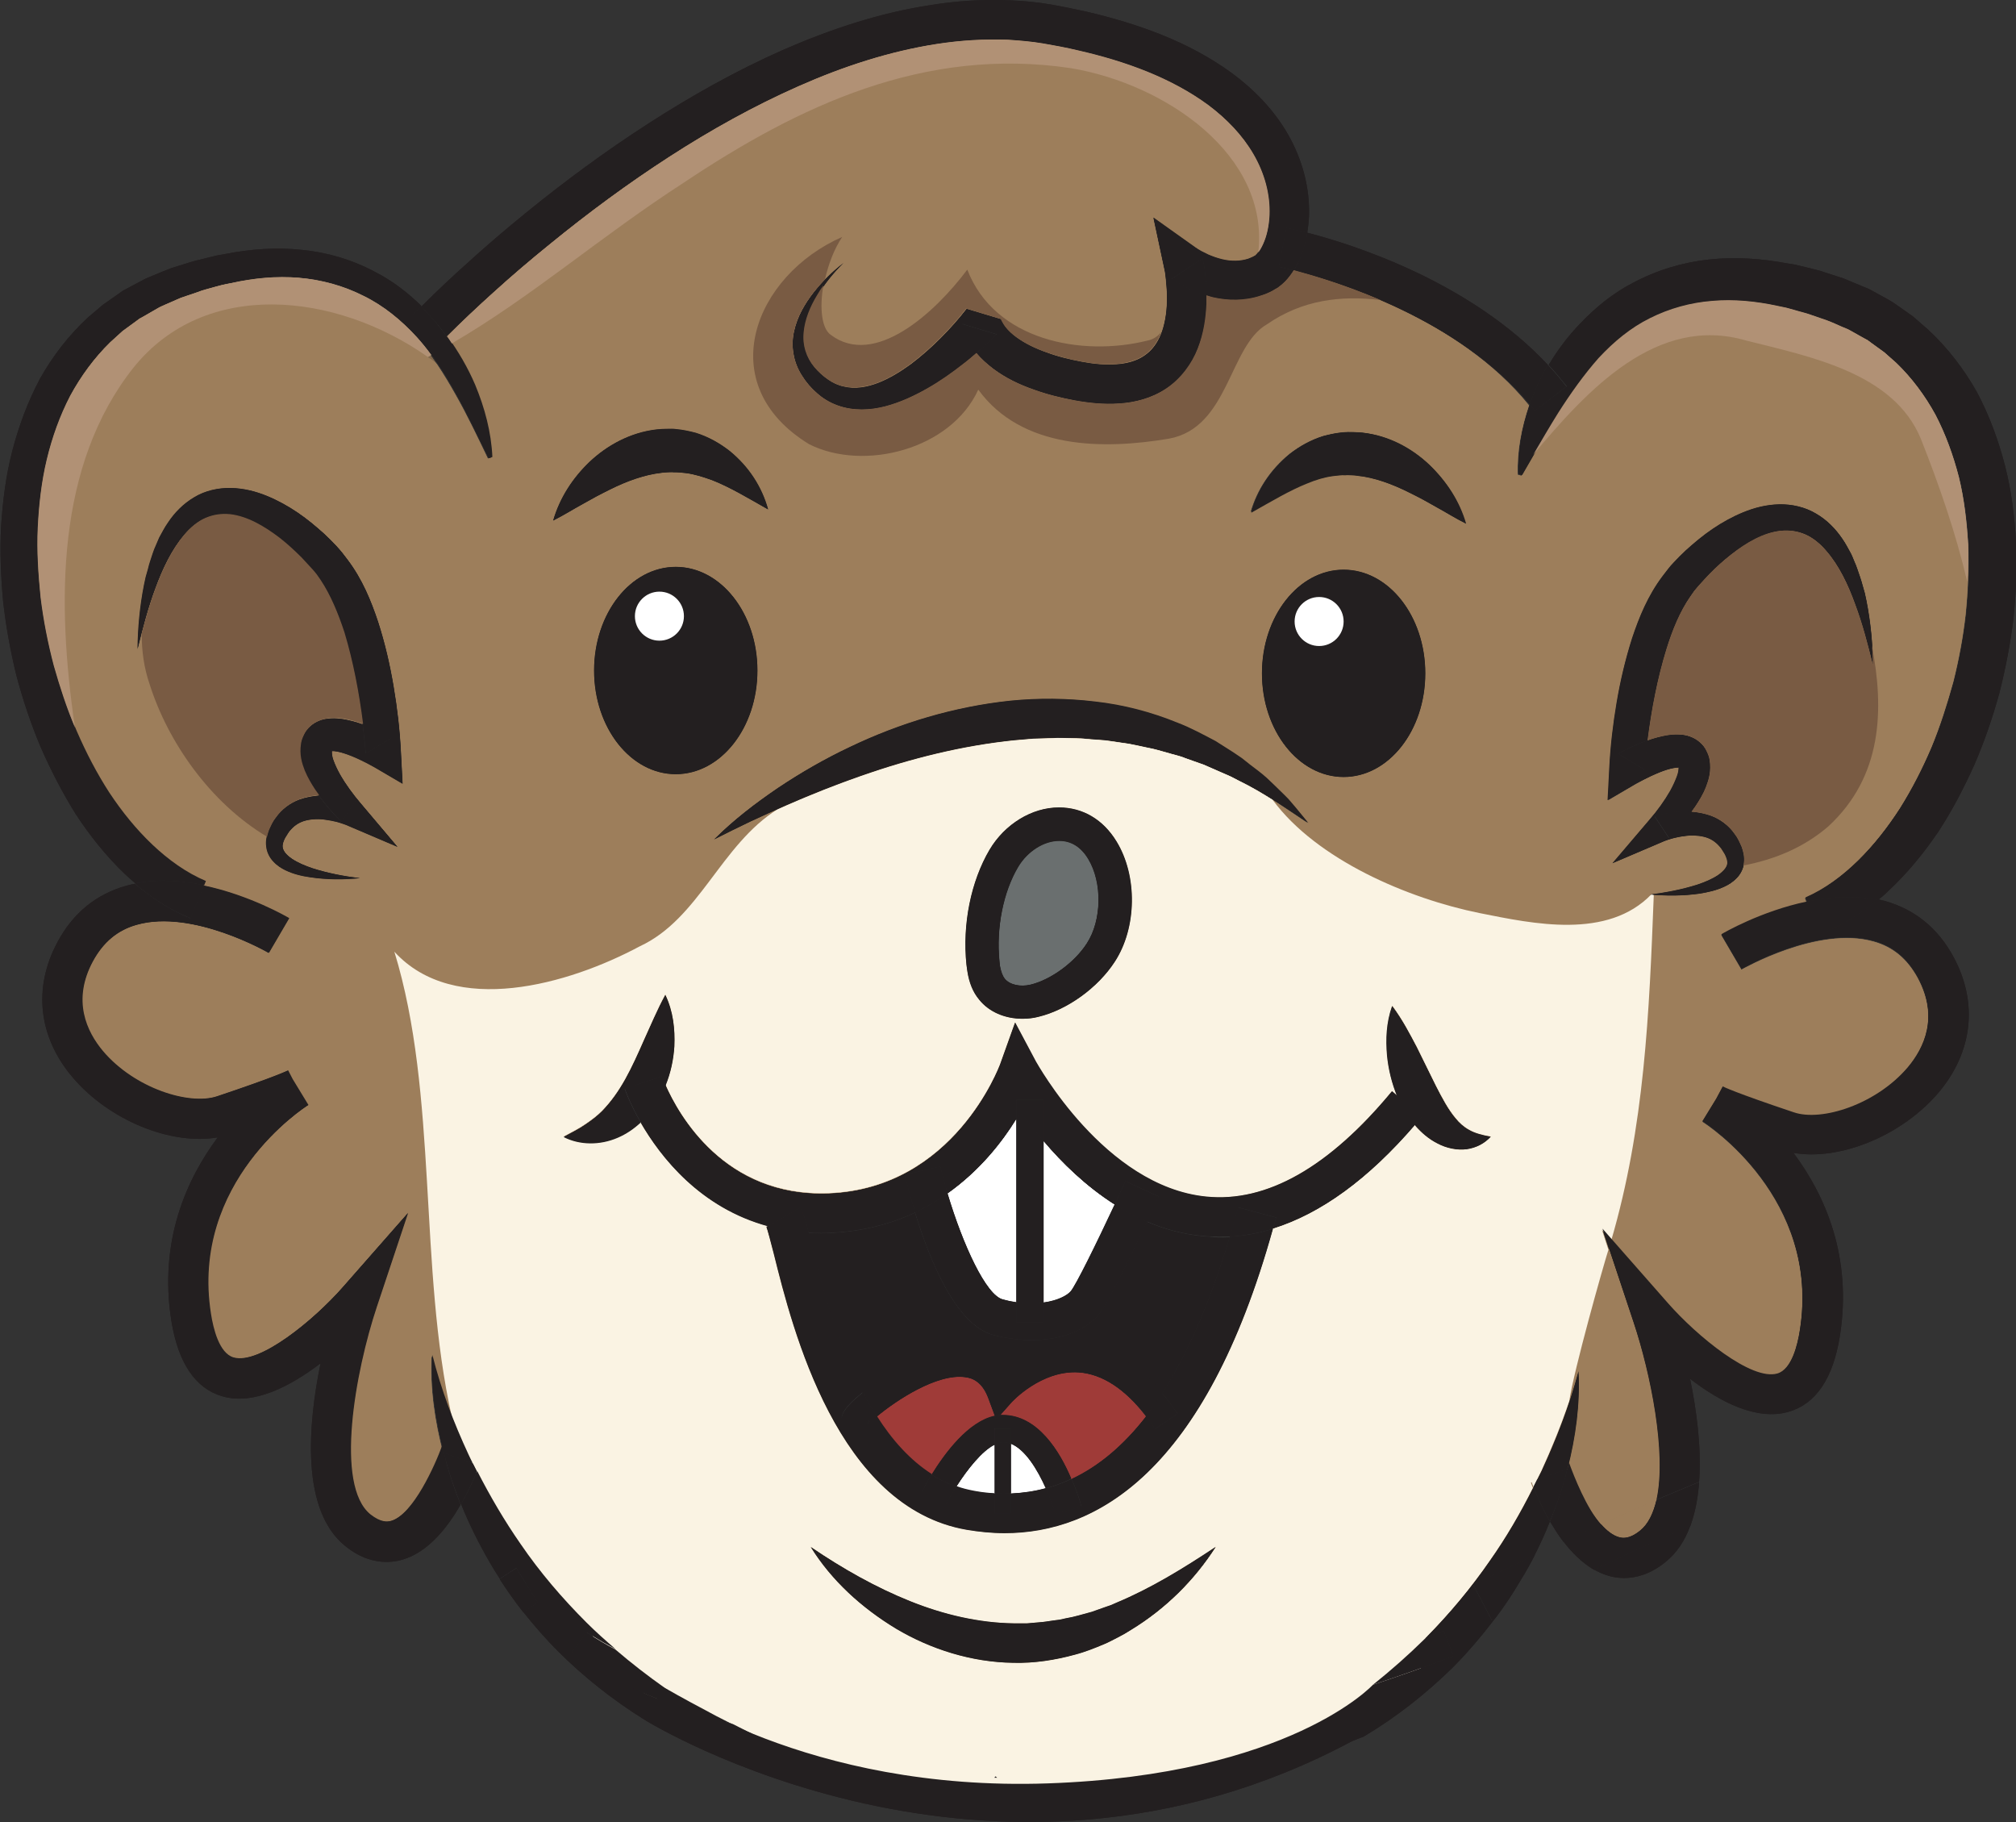<svg xmlns="http://www.w3.org/2000/svg" xmlns:xlink="http://www.w3.org/1999/xlink" id="Layer_1" x="0px" y="0px" viewBox="0 0 715.7 646.7" style="enable-background:new 0 0 715.7 646.7;" xml:space="preserve"><rect x="0" y="0" width="715.7" height="646.7" fill="#333333" stroke="none"/><style type="text/css">	.st0{fill:#9D7E5B;}	.st1{fill:#FFFFFF;}	.st2{fill:#9F3B38;}	.st3{fill:#231F20;}	.st4{fill:#6A6F6F;}	.st5{fill:#FAF3E3;}	.st6{fill:#795B43;}	.st7{fill:#B19175;}	.st8{opacity:0.24;fill:#231F20;}</style><g>	<path class="st0" d="M353,631c0.1-0.2,0.3-0.4,0.4-0.5l0.5,0.5c41.4-1,91.9-27.2,152.5-49.9c8.3-8.4,15.9-17.5,22.6-27.2  c5.8-8.2,10.9-17,15.4-26c-0.4-0.9-0.6-1.6-0.7-1.9l2-0.7c0.5-1.1,1.1-2.1,1.6-3.2c5.2-11.2,9.8-22.9,13-35.2  c0.7,11.6-1,23.3-3.9,34.7l0.8-0.3c1.8,5,6.1,14.1,11.2,19.8c6.1-2.8,12.3-5.5,18.5-8.2c0.4-0.2,0.7-0.3,1.1-0.4  c3.7-16.6-2.1-44.9-8.1-62.7l-11.1-33.4l23.3,26.5c10.2,11.6,29.7,27.6,38.8,24.9c5.1-1.5,7.2-10.3,8-15.5  c7.4-46.8-32.9-73.1-34.6-74.1l4.9-8l2.3-4.3c0.2,0.1,4.3,2.2,25.2,9.2c9.9,3.3,29.4-2.8,40.5-16c5.8-6.9,11.1-17.9,3.6-31.9  c-3.7-6.8-8.8-11.1-15.7-13c-19.8-5.6-46.6,9.9-46.9,10l-7.2-12.3c0.8-0.5,14.1-8.2,30.3-11.6l-0.6-1.5c6.9-3,13.2-7.7,18.8-13.2  c5.6-5.5,10.6-11.9,14.9-18.6c4.3-6.9,8-14.1,11.2-21.6c3.1-7.5,5.6-15.4,7.8-23.3c2-8,3.5-16,4.4-24.1c0.8-8.1,1.2-16.3,0.8-24.4  c-0.5-8.1-1.4-16.1-3.3-23.9c-2-7.7-4.7-15.2-8.3-22.1c-3.7-6.8-8.4-13.1-13.9-18.4l-4.3-3.8l-4.7-3.4l-1.2-0.9l-1.3-0.7l-2.5-1.4  l-2.5-1.4c-0.8-0.5-1.8-0.8-2.7-1.2c-1.8-0.8-3.5-1.6-5.4-2.3l-5.8-2c-1.9-0.7-3.9-1.1-5.8-1.7l-2.9-0.8c-1-0.2-2-0.4-2.9-0.6  c-7.8-1.7-15.7-2.5-23.4-1.8c-7.7,0.6-15.2,2.7-22,6.1c-6.9,3.4-12.9,8.4-18.3,14.2c-5.2,5.9-9.9,12.5-14.3,19.4  c-4.4,7-8.4,14.3-13,22l-1.3-0.4c-0.3-8.3,1.3-16.6,4-24.6C518,113.2,474.4,99.8,459.3,96c-0.9,1.4-1.9,2.8-3.2,4.1  c-0.6,0.6-1.3,1.2-2.1,1.8c-0.4,0.3-0.8,0.6-1.3,0.8c-0.5,0.3-0.7,0.4-1,0.6c-1.3,0.7-2.7,1.3-4.1,1.7c-5.7,1.9-11.7,1.8-17,0.6  c-0.8-0.2-1.5-0.4-2.3-0.7c0,0.9,0,1.8,0,2.7c-0.2,5.3-1,10.8-3.1,16.2c-2.1,5.4-6,10.7-11.2,14.2c-5.2,3.5-11.2,5-16.7,5.3  c-5.5,0.4-10.8-0.2-15.8-1.1c-4.9-0.9-9.8-2.1-14.7-3.9c-4.9-1.7-9.8-4-14.3-7.4c-2.1-1.6-4.1-3.4-5.9-5.5c-1.5,1.3-3,2.6-4.6,3.8  c-4.1,3.2-8.3,6.2-12.9,8.8c-4.6,2.6-9.5,4.9-14.8,6.3c-5.3,1.4-11.4,1.7-16.9-0.3c-2.8-1-5.3-2.5-7.4-4.4  c-2.1-1.8-3.9-3.9-5.3-6.2c-1.5-2.3-2.6-5-3-7.7c-0.5-2.7-0.4-5.5,0.2-8.1c1.1-5.2,3.8-9.7,6.9-13.7c3.1-3.9,6.7-7.5,10.6-10.5  c-3.5,3.5-6.6,7.3-9.2,11.5c-2.5,4.1-4.4,8.7-4.8,13.2c-0.5,4.6,0.9,8.9,3.7,12.3c1.4,1.7,3.1,3.2,4.8,4.4c1.7,1.2,3.6,2.1,5.6,2.5  c3.9,0.9,8.2,0.2,12.2-1.3c4.1-1.6,8-4,11.7-6.7c3.7-2.8,7.2-5.9,10.5-9.2c1.7-1.7,3.3-3.4,4.8-5.1c1.5-1.7,3.1-3.6,4.4-5.3l0,0  l12.3,3.7l-0.1-0.3l0,0.1c0,0.1,0.1,0.2,0.1,0.3c0.1,0.2,0.2,0.5,0.4,0.8c0.3,0.6,0.7,1.2,1.2,1.9c1,1.3,2.3,2.5,3.8,3.6  c3,2.2,6.7,4,10.7,5.4c4,1.4,8.2,2.5,12.5,3.3c4.3,0.8,8.4,1.2,12.2,0.9c3.9-0.3,7.3-1.3,9.9-3c2.6-1.7,4.6-4.3,6-7.7  c1.3-3.3,2-7.3,2.1-11.4c0.1-2.1,0-4.1-0.2-6.2c-0.1-1-0.2-2.1-0.3-3.1c-0.1-1-0.3-2.2-0.5-2.9l-3.8-17.8l14.9,10.6  c0.1,0.1,0.6,0.4,0.9,0.6l1.2,0.7c0.8,0.4,1.6,0.8,2.4,1.2c1.7,0.7,3.4,1.3,5,1.7c3.4,0.8,6.5,0.7,9.3-0.2c0.7-0.2,1.4-0.5,2-0.9  c0.1-0.1,0.4-0.2,0.4-0.2c0,0,0.1,0,0.1-0.1c0.1-0.1,0.3-0.2,0.4-0.4c0.7-0.7,1.6-2,2.2-3.5c1.4-3,2.1-6.6,2.3-10.3  c0.3-7.4-1.8-15-5.7-21.7c-3.9-6.7-9.5-12.5-16-17.4c-13.2-9.7-29.5-15.6-46.2-19.4c-4.2-1-8.5-1.8-12.6-2.5  c-4.1-0.7-8.3-1-12.4-1.3c-8.4-0.3-16.8,0.2-25.2,1.5c-16.8,2.6-33.3,8-49.1,15c-15.8,7-31.1,15.5-45.8,25  c-14.7,9.5-28.8,19.9-42.4,31c-6.8,5.5-13.5,11.2-20,17.1c-5.7,5.1-11.3,10.4-16.6,15.7c4,5.4,7.4,11.2,9.9,17.3  c3.4,8.2,5.7,16.9,6.1,25.6l-1.3,0.4c-3.8-7.9-7.4-15.5-11.5-22.7c-4.1-7.3-8.5-14.3-13.9-20.3c-5.5-6-11.8-11.2-19-14.7  c-7.1-3.6-14.9-5.7-22.9-6.4c-8-0.7-16.1,0.1-24.1,1.9c-1,0.2-2,0.4-3,0.6l-3,0.8c-2,0.6-4,1-5.9,1.8l-5.9,2  c-1.9,0.8-3.7,1.6-5.5,2.4c-0.9,0.4-1.9,0.8-2.7,1.3l-2.6,1.5l-2.6,1.5c-0.4,0.3-0.9,0.5-1.3,0.7l-1.2,0.9l-4.8,3.5l-4.4,4  c-5.6,5.5-10.4,12-14.2,19c-3.7,7.1-6.4,14.7-8.3,22.6c-1.9,7.9-2.8,16.1-3.2,24.2c-0.4,8.2,0.2,16.5,1,24.7  c1,8.2,2.6,16.3,4.7,24.3c2.3,7.9,4.8,15.8,8.1,23.4c3.3,7.5,7.1,14.8,11.5,21.7c4.5,6.8,9.6,13.1,15.3,18.5  c5.7,5.4,12.1,10,19,12.9l-0.6,1.5c16.2,3.4,29.5,11.1,30.3,11.6l-7.2,12.3c-0.3-0.2-27-15.6-46.8-10c-6.9,1.9-12,6.2-15.7,13  c-7.5,14-2.2,25.1,3.6,31.9c11.1,13.2,30.6,19.3,40.5,16c20.9-7,25-9.1,25.2-9.2l1.6,3.1l5.6,9.2c-1.7,1.1-42,27.3-34.6,74.1  c0.8,5.2,2.9,14,8,15.5c9.2,2.7,28.6-13.3,38.8-24.9l23.2-26.4l-11.1,33.3c-7.7,23-15,63.4-2.3,73.7c3.6,2.9,5.9,2.7,7.4,2.3  c7.6-2.2,15.2-17.4,17.6-24.4l1,0.3c-3-11.4-4.7-23.1-4.1-34.8c3.2,12.3,7.7,24,12.9,35.3c0.5,1,1,2,1.5,3.1l2.2,0.8  c-0.1,0.4-0.4,1.1-0.8,2.2c4.5,9,9.6,17.7,15.4,25.9c6.9,10,14.9,19.3,23.4,27.9c3.4,3.3,6.9,6.4,10.4,9.5  c12.1,6.4,34.7,16.4,67.2,22.4C303.4,611.2,326.6,631.5,353,631z M571.4,272.6c0.4-8,1.3-15.5,2.6-23.2c1.3-7.7,3-15.3,5.5-22.9  c2.5-7.5,5.6-15.1,10.8-22l2-2.6c0.7-0.8,1.4-1.5,2-2.3c1.4-1.5,2.8-2.9,4.3-4.3c3-2.7,6.1-5.3,9.5-7.6c3.4-2.3,7-4.3,10.9-5.9  c3.9-1.6,8.2-2.7,12.7-2.8c4.5-0.1,9.2,0.9,13.1,3.3c3.9,2.3,7,5.5,9.3,8.9c1.2,1.7,2.1,3.5,3.1,5.3c0.5,0.9,0.8,1.8,1.2,2.8  c0.4,0.9,0.8,1.8,1.1,2.8c0.6,1.9,1.3,3.7,1.8,5.6l0.8,2.8l0.6,2.8c1.5,7.6,2.2,15.2,2.3,22.8c-1.8-7.4-3.7-14.7-6.3-21.6  c-2.5-6.9-5.7-13.7-10.2-18.9c-2.2-2.6-4.8-4.7-7.5-5.9c-2.8-1.2-5.7-1.6-8.7-1.3c-6.1,0.6-12.2,4.1-17.6,8.4  c-2.7,2.1-5.4,4.5-7.8,7c-1.2,1.3-2.4,2.5-3.6,3.9c-0.6,0.7-1.1,1.3-1.7,2l-1.4,2c-3.7,5.3-6.4,11.9-8.5,18.7  c-3.2,10.4-5.3,21.4-6.7,32.4c1.1-0.4,2.3-0.8,3.5-1.1c2.6-0.6,5.3-1.3,9-0.9c1.8,0.2,4.1,0.9,6.1,2.7c1,0.8,1.8,1.9,2.3,3  c0.3,0.5,0.5,1.1,0.7,1.6c0.2,0.5,0.3,1,0.4,1.5c0.7,4.1-0.3,7.2-1.3,9.8c-1,2.6-2.4,4.8-3.8,6.9c-0.4,0.6-0.9,1.2-1.3,1.8  c2.2,0.2,4.5,0.6,6.8,1.4c3.4,1.2,6.5,3.6,8.5,6.5c1.1,1.4,1.8,3,2.5,4.6c0.6,1.7,1.1,3.6,0.8,5.7c-0.2,2.1-1.3,4.1-2.6,5.4  c-1.3,1.4-2.8,2.3-4.3,3c-2.9,1.4-5.9,2-8.9,2.5c-5.9,0.9-11.8,0.9-17.6,0.3c5.8-0.7,11.5-1.8,16.8-3.5c2.7-0.9,5.3-2,7.4-3.4  c1-0.7,2-1.5,2.5-2.3c0.6-0.8,0.8-1.6,0.8-2.4c0-0.8-0.4-1.7-0.9-2.7c-0.7-1-1.2-2.1-2-2.9c-1.5-1.7-3.4-2.8-5.5-3.3  c-2.1-0.5-4.6-0.6-7-0.2c-1.2,0.2-2.5,0.4-3.7,0.7c-1.2,0.3-2.5,0.8-3.4,1.1l-18.3,7.8l13.2-15.5c2.7-3.1,5.3-6.7,7.3-10.2  c1-1.8,1.9-3.6,2.4-5.2c0.4-1.2,0.6-2.4,0.6-3c-0.8-0.1-2.6,0.2-4.3,0.8c-3.5,1.1-7.5,3.1-10.9,5l-9.9,5.8L571.4,272.6z   M118.4,269.7c0.6,1.6,1.4,3.4,2.4,5.2c2,3.5,4.6,7.1,7.3,10.2l13.1,15.5l-18.3-7.8c-0.9-0.4-2.2-0.8-3.4-1.1  c-1.2-0.3-2.4-0.6-3.7-0.7c-2.4-0.4-4.9-0.3-7,0.2c-2.2,0.5-4,1.6-5.5,3.3c-0.8,0.8-1.3,1.8-2,2.9c-0.5,1-0.8,1.9-0.9,2.7  c-0.1,0.8,0.2,1.6,0.8,2.4c0.6,0.8,1.5,1.6,2.5,2.3c2.1,1.4,4.7,2.5,7.4,3.4c5.4,1.7,11.1,2.8,16.8,3.5c-5.8,0.5-11.7,0.5-17.6-0.3  c-3-0.5-5.9-1.1-8.9-2.5c-1.5-0.7-2.9-1.6-4.2-3c-1.3-1.3-2.4-3.3-2.6-5.4c-0.2-2.1,0.2-4,0.8-5.7c0.7-1.5,1.3-3.1,2.5-4.5  c2-2.9,5.1-5.2,8.5-6.5c2.2-0.8,4.5-1.2,6.8-1.4c-0.4-0.6-0.9-1.2-1.3-1.8c-1.4-2.1-2.7-4.3-3.8-6.9c-1-2.6-2-5.6-1.3-9.8  c0.1-0.5,0.2-1,0.4-1.5c0.2-0.5,0.4-1,0.7-1.6c0.5-1.1,1.4-2.1,2.3-3c2-1.7,4.3-2.4,6.1-2.7c3.7-0.4,6.4,0.2,9,0.9  c1.2,0.3,2.4,0.7,3.5,1.1c-1.4-11-3.5-22.1-6.6-32.4c-2.1-6.8-4.8-13.4-8.5-18.7l-1.4-2c-0.5-0.7-1.1-1.3-1.7-2  c-1.2-1.3-2.4-2.6-3.6-3.9c-2.5-2.5-5.1-4.9-7.8-7c-5.5-4.2-11.5-7.7-17.6-8.4c-3-0.3-5.9,0.1-8.7,1.3c-2.8,1.2-5.3,3.3-7.5,5.9  c-4.4,5.2-7.6,11.9-10.2,18.9c-2.6,7-4.5,14.3-6.3,21.6c0.1-7.6,0.8-15.2,2.3-22.8l0.6-2.8l0.8-2.8c0.5-1.9,1.1-3.7,1.7-5.6  c0.3-0.9,0.7-1.9,1.1-2.8c0.4-0.9,0.8-1.9,1.2-2.8c1-1.8,1.9-3.6,3.1-5.3c2.3-3.4,5.4-6.7,9.3-9c3.9-2.3,8.6-3.4,13.1-3.3  c4.5,0.1,8.8,1.2,12.7,2.8c3.9,1.6,7.5,3.6,10.9,5.9c3.4,2.3,6.5,4.9,9.5,7.6c1.5,1.4,2.9,2.8,4.3,4.3c0.7,0.7,1.4,1.5,2,2.3l2,2.6  c5.2,6.9,8.3,14.5,10.8,22c2.4,7.6,4.2,15.2,5.5,22.9c1.3,7.7,2.2,15.3,2.6,23.2l0.6,11.4l-9.9-5.8c-3.4-2-7.4-3.9-10.9-5  c-1.7-0.5-3.5-0.8-4.3-0.8C117.8,267.3,117.9,268.5,118.4,269.7z M401.6,578.5l-2.3,1.4l-2.4,1.3c-1.6,0.8-3.2,1.7-4.9,2.4  c-3.4,1.4-6.8,2.7-10.3,3.7c-7.1,2-14.5,3.1-21.9,2.9c-14.9-0.2-29.3-4.8-41.6-12.1c-12.3-7.4-23-17.1-30.3-29  c11.5,7.8,23.1,14.4,35.2,19.2c12,4.9,24.5,7.8,36.9,7.9l4.7,0l4.6-0.4c1.6-0.1,3.1-0.4,4.6-0.6c0.8-0.1,1.5-0.2,2.3-0.3l2.3-0.5  c3.1-0.5,6.1-1.5,9.2-2.3c1.5-0.5,3-1.1,4.5-1.6l2.3-0.8l2.2-1c11.9-5,23.4-12,35-19.7C424.1,560.9,413.9,571,401.6,578.5z   M457.7,161.1c3.5-2.7,7.5-5,12-6.4c2.3-0.6,4.6-1.1,6.9-1.3c1.2-0.2,2.4-0.1,3.5-0.1c1.2,0,2.4,0.1,3.5,0.2  c9.4,1.1,17.6,5.7,23.7,11.4c6.1,5.8,10.7,12.9,13,20.9c-3.8-1.9-7.1-4-10.4-5.8c-3.3-1.9-6.5-3.6-9.7-5.2  c-6.3-3.1-12.5-5.3-18.4-6c-0.7-0.1-1.5-0.2-2.2-0.2c-0.7,0-1.5-0.1-2.2,0c-1.5,0-2.9,0.2-4.4,0.3c-3,0.4-6,1.4-9.2,2.5  c-6.3,2.4-12.7,6.3-19.9,10.4C446.2,173.8,450.9,166.7,457.7,161.1z M506,239c0,20.3-13,36.8-29,36.8s-29-16.5-29-36.8  s13-36.8,29-36.8S506,218.7,506,239z M301.6,265.2c17.7-8.4,37-14.3,56.9-16.4c10-1,20.1-0.9,30.1,0.3c10,1.2,19.9,3.7,29.2,7.5  c4.7,1.7,9.1,4.2,13.5,6.5c2.1,1.3,4.2,2.6,6.3,4c1,0.7,2.1,1.3,3.1,2.1l2.9,2.3c1.9,1.6,3.9,3,5.8,4.6c1.8,1.7,3.6,3.4,5.3,5.1  c0.9,0.9,1.8,1.7,2.6,2.6l2.4,2.8c1.6,1.9,3.1,3.7,4.6,5.6c-8.1-5.4-15.9-10.9-24.4-15l-3.1-1.6c-1.1-0.5-2.1-0.9-3.2-1.4  c-2.1-0.9-4.2-1.9-6.4-2.8l-6.5-2.3c-2.1-0.9-4.4-1.3-6.6-2c-2.2-0.6-4.4-1.3-6.7-1.7c-2.2-0.5-4.5-1-6.7-1.4l-6.8-1  c-2.2-0.4-4.5-0.4-6.8-0.6c-1.1-0.1-2.3-0.2-3.4-0.3l-3.4-0.1c-2.3,0-4.6-0.2-6.8,0c-2.3,0.1-4.6,0.1-6.9,0.2l-6.9,0.6  c-18.3,1.9-36.4,6.4-54.1,12.6c-8.9,3.1-17.7,6.6-26.4,10.4c-4.4,1.9-8.7,3.9-13,5.9c-4.3,2.1-8.6,4.2-12.9,6.4  c6.9-6.9,14.6-12.8,22.7-18.3C284.2,274.3,292.7,269.4,301.6,265.2z M343.1,342.4c-1.5-14.4,1.6-29.6,8.2-40.8  c5.4-9.1,15.1-15,24.6-15c0,0,0.1,0,0.1,0c8.4,0,15.6,4.3,20.4,12.1c7.4,12.3,7.2,30.6-0.6,42.6c-6,9.3-16.9,17.2-27.1,19.6  c-1.9,0.5-3.8,0.7-5.7,0.7c-6.2,0-11.9-2.4-15.4-6.8c-2.2-2.7-3.5-6-4.2-10.2v0C343.2,343.9,343.1,343.1,343.1,342.4z M239.9,274.8  c-16,0-29-16.5-29-36.8s13-36.8,29-36.8s29,16.5,29,36.8S255.9,274.8,239.9,274.8z M209.4,163.9c6.1-5.8,14.3-10.4,23.7-11.4  c1.2-0.1,2.3-0.2,3.5-0.2c1.2,0,2.4,0,3.5,0.1c2.4,0.2,4.7,0.7,6.9,1.3c4.5,1.4,8.5,3.6,12,6.4c6.8,5.6,11.5,12.8,13.7,20.8  c-7.3-4.1-13.6-7.9-19.9-10.4c-3.2-1.2-6.2-2.1-9.2-2.5c-1.5-0.2-3-0.4-4.4-0.3c-0.7-0.1-1.5,0-2.2,0c-0.7,0-1.5,0.1-2.2,0.2  c-5.9,0.6-12.1,2.8-18.4,6c-3.2,1.5-6.4,3.3-9.7,5.2c-3.3,1.8-6.6,3.9-10.4,5.8C198.7,176.8,203.2,169.8,209.4,163.9z M272,435.5  c0,0.1,0.1,0.2,0.1,0.2l0.7-0.4c-24.2-6.5-38.3-24.6-45.4-36.9c-2.3,2.2-5,4-8,5.3c-6.4,2.8-13.6,2.8-19.3-0.2  c2.9-1.6,5.4-2.8,7.7-4.4c2.2-1.5,4.2-3,5.9-4.7c3.3-3.4,5.9-7.1,8.3-11.4c2.4-4.3,4.5-9,6.7-14c2.3-5,4.4-10.2,7.5-15.9  c2.8,5.9,3.4,12.1,3.2,18.3c-0.3,4.6-1.2,9.3-3.1,13.8c4.5,10.2,20.7,39.8,57.9,38.4c44.6-1.7,60.6-45.3,60.8-45.7l5.3-14.8  l7.4,13.9c0.2,0.4,24.2,44.3,60.4,47.9c21.5,2.1,43.7-10.5,66-37.4l2,1.7c-2-4.7-3.2-9.6-3.6-14.5c-0.5-5.8-0.3-11.7,1.8-17.6  c3.7,5,6.2,9.9,8.7,14.6l6.8,13.8c2.2,4.3,4.4,8.4,7,11.5c1.3,1.6,2.8,3,4.8,4.1c2,1.2,4.6,1.9,7.7,2.4c-2.1,2.3-5.1,3.9-8.5,4.4  c-3.4,0.5-7.2-0.3-10.3-2c-3.2-1.6-5.8-3.9-7.9-6.3c-0.1-0.1-0.1-0.2-0.2-0.3c-16.5,19.2-33.4,31.5-50.4,36.8  c-24.1,86.6-62.9,108-95.3,108c-4.6,0-9.1-0.4-13.4-1.2c-45.9-7.9-61.8-70.9-68.5-97.8C273.7,441.1,272.5,436.5,272,435.5z"></path>	<path class="st1" d="M358.9,512.5v17.6c4.2-0.2,8.4-0.8,12.4-1.9C368.4,521.8,364.1,514.6,358.9,512.5z"></path>	<path class="st2" d="M382.9,487.2c-13.5-0.9-23.8,10.5-23.9,10.7l-3.9,4.4c0.3,0,0.6,0,0.9,0c12.4,0,20.3,13,24.4,22.7  c9.6-4.5,18.4-11.9,26.4-22.2C399.3,493,391.3,487.8,382.9,487.2z"></path>	<path class="st3" d="M426.6,438.8c-6.9-0.7-13.4-2.5-19.5-5.1c-5.5,11.8-13.9,29.2-17.2,33.1c-4.2,5-12.6,8.9-23.6,8.9  c-4.2,0-8.8-0.6-13.7-1.8c-13.3-3.5-22.7-26.8-27.8-43.4c-8.5,4-18.5,6.7-30.1,7.2c-1.1,0-2.1,0.1-3.2,0.1c-1.5,0-3-0.1-4.5-0.1  c0.3,1.2,0.7,2.6,1.1,4.2c3.2,12.6,8.6,34,18.2,52.6c1.5-1.2,3.3-2.5,5.5-4c6.1-4.2,15.2-9.4,24.2-10.9c9-1.5,16.1,1.2,20.7,7.5  c5.5-4.3,15.1-10.1,26.8-9.3c10.5,0.7,20.2,6.4,29,16.9c9.2-14.3,17.2-32.8,24-55.5c-1.3,0.1-2.5,0.1-3.8,0.1  C430.8,439.1,428.7,439,426.6,438.8z"></path>	<path class="st1" d="M339.6,527.7c1.9,0.7,3.9,1.2,6,1.6c2.6,0.4,5.1,0.7,7.5,0.9v-17.3C348.8,515,343.6,521.4,339.6,527.7z"></path>	<path class="st4" d="M355,342.7c0.3,2.1,0.9,3.7,1.8,4.7c1.7,2.1,5.4,2.9,9.1,2c7.2-1.7,15.6-7.9,19.9-14.6  c5.3-8.2,5.5-21.7,0.5-30c-2.6-4.2-6-6.4-10.2-6.4c0,0,0,0-0.1,0c-5.4,0-11.2,3.7-14.5,9.2c-5.3,8.9-7.8,21.7-6.6,33.5  C354.9,341.7,355,342.2,355,342.7z"></path>	<path class="st1" d="M380.1,458.4c1.9-2.3,8.9-16.5,15.6-30.8c-10.2-6.5-18.7-14.8-25.2-22.5l0,57.2  C375.6,461.6,378.9,459.8,380.1,458.4z"></path>	<path class="st2" d="M353.1,502.6l-2.3-6.2c-2.2-6-5.8-7.2-8.2-7.5c-10-1.4-24.7,8.4-31.4,14c5.3,8.4,11.8,15.7,19.5,20.6  C335.4,515.8,343.8,504.6,353.1,502.6z"></path>	<path class="st1" d="M356,461.2c1.7,0.4,3.3,0.8,4.8,1l0-65c-5,8.2-12.9,18.3-24.4,26.4C341.9,442,350.1,459.7,356,461.2z"></path>	<path class="st0" d="M557.3,497c1.1-3.4,2.1-6.8,3.1-10.3c0.7,11.6-1,23.3-3.9,34.7l0.8-0.3c1.8,5,6.1,14.1,11.2,19.8  c6.1-2.8,12.3-5.5,18.5-8.2c0.4-0.2,0.7-0.3,1.1-0.4c3.7-16.6-2.1-44.9-8.1-62.7l-8.8-26.4C569.1,450,559,485.8,557.3,497z"></path>	<path class="st5" d="M586.3,317.4c-15.6,16.2-42,10.5-61,6.7c-25.3-5.1-57.8-18.9-73.5-40.2c-3.8-2.4-7.7-4.7-11.8-6.7l-3.1-1.6  c-1.1-0.5-2.1-0.9-3.2-1.4c-2.1-0.9-4.2-1.9-6.4-2.8l-6.5-2.3c-2.1-0.9-4.4-1.3-6.6-2c-2.2-0.6-4.4-1.3-6.7-1.7  c-2.2-0.5-4.5-1-6.7-1.4l-6.8-1c-2.2-0.4-4.5-0.4-6.8-0.6c-1.1-0.1-2.3-0.2-3.4-0.3l-3.4-0.1c-2.3,0-4.6-0.2-6.8,0  c-2.3,0.1-4.6,0.1-6.9,0.2l-6.9,0.6c-18.3,1.9-36.4,6.4-54.1,12.6c-5.7,2-11.3,4.1-16.9,6.4c0.1,0,0.2-0.1,0.3-0.1  c-0.1,0-0.2,0.1-0.3,0.1c-3.2,1.3-6.4,2.6-9.5,4c-1.1,0.5-2.1,0.9-3.2,1.4c-20.3,12.7-27.8,38.9-49,48.7  c-25.2,13.5-65.8,25.2-87.1,1.9c15.6,50.8,8.5,112.1,20.4,165.1c1.8,4.5,3.7,9,5.7,13.4c0.5,1,1,2,1.5,3.1l2.2,0.8  c-0.1,0.4-0.4,1.1-0.8,2.2c4.5,9,9.6,17.7,15.4,25.9c6.9,10,14.9,19.3,23.4,27.9c3.4,3.3,3.4,9.9,7,13c12.1,6.4,18.5,25,51,31  c17.8,3.3,56.7,17.6,83,17c0.1-0.2,2.9,0.2,3,0l3,2c41.4-1,156-18,151.4-57.9c8.3-8.4,15.9-17.5,22.6-27.2c5.8-8.2,10.9-17,15.4-26  c-0.4-0.9-0.6-1.6-0.7-1.9l2-0.7c0.5-1.1,1.1-2.1,1.6-3.2c3.7-8.1,7.1-16.4,10-25c1.7-11.2,11.8-47,13.9-53.7l-2.3-7.1l3.3,3.8  c11.8-40.3,13.5-80.7,15.1-122.5C586.9,317.5,586.6,317.4,586.3,317.4z M351.3,301.6c5.4-9.1,15.1-15,24.6-15c0,0,0.1,0,0.1,0  c8.4,0,15.6,4.3,20.4,12.1c7.4,12.3,7.2,30.6-0.6,42.6c-6,9.3-16.9,17.2-27.1,19.6c-1.9,0.5-3.8,0.7-5.7,0.7  c-6.2,0-11.9-2.4-15.4-6.8c-2.2-2.7-3.5-6-4.2-10.2v0c-0.1-0.7-0.2-1.5-0.3-2.2C341.6,328,344.7,312.8,351.3,301.6z M401.6,578.5  l-2.3,1.4l-2.4,1.3c-1.6,0.8-3.2,1.7-4.9,2.4c-3.4,1.4-6.8,2.7-10.3,3.7c-7.1,2-14.5,3.1-21.9,2.9c-14.9-0.2-29.3-4.8-41.6-12.1  c-12.3-7.4-23-17.1-30.3-29c11.5,7.8,23.1,14.4,35.2,19.2c12,4.9,24.5,7.8,36.9,7.9l4.7,0l4.6-0.4c1.6-0.1,3.1-0.4,4.6-0.6  c0.8-0.1,1.5-0.2,2.3-0.3l2.3-0.5c3.1-0.5,6.1-1.5,9.2-2.3c1.5-0.5,3-1.1,4.5-1.6l2.3-0.8l2.2-1c11.9-5,23.4-12,35-19.7  C424.1,560.9,413.9,571,401.6,578.5z M520.7,407.9c-3.4,0.5-7.2-0.3-10.3-2c-3.2-1.6-5.8-3.9-7.9-6.3c-0.1-0.1-0.1-0.2-0.2-0.3  c-16.5,19.2-33.4,31.5-50.4,36.8c-24.1,86.6-62.9,108-95.3,108c-4.6,0-9.1-0.4-13.4-1.2c-45.9-7.9-61.8-70.9-68.5-97.8  c-1-4-2.2-8.6-2.7-9.7c0,0.1,0.1,0.2,0.1,0.2l0.7-0.4c-24.2-6.5-38.3-24.6-45.4-36.9c-2.3,2.2-5,4-8,5.3  c-6.4,2.8-13.6,2.8-19.3-0.2c2.9-1.6,5.4-2.8,7.7-4.4c2.2-1.5,4.2-3,5.9-4.7c3.3-3.4,5.9-7.1,8.3-11.4c2.4-4.3,4.5-9,6.7-14  c2.3-5,4.4-10.2,7.5-15.9c2.8,5.9,3.4,12.1,3.2,18.3c-0.3,4.6-1.2,9.3-3.1,13.8c4.5,10.2,20.7,39.8,57.9,38.4  c44.6-1.7,60.6-45.3,60.8-45.7l5.3-14.8l7.4,13.9c0.2,0.4,24.2,44.3,60.4,47.9c21.5,2.1,43.7-10.5,66-37.4l2,1.7  c-2-4.7-3.2-9.6-3.6-14.5c-0.5-5.8-0.3-11.7,1.8-17.6c3.7,5,6.2,9.9,8.7,14.6l6.8,13.8c2.2,4.3,4.4,8.4,7,11.5  c1.3,1.6,2.8,3,4.8,4.1c2,1.2,4.6,1.9,7.7,2.4C527.1,405.8,524.1,407.4,520.7,407.9z"></path>	<path class="st0" d="M587.3,316.4c-0.3,0.3-0.6,0.6-0.8,0.9c0.3,0,0.5-0.1,0.8-0.1C587.3,316.9,587.3,316.7,587.3,316.4z"></path>	<path class="st0" d="M596,272.1c0,0,0-0.1,0-0.1C595.9,271.8,595.9,271.9,596,272.1z"></path>	<path class="st0" d="M117.9,266.2c0,0,0,0.1,0,0.1C118,266.1,118,266,117.9,266.2z"></path>	<path class="st3" d="M72.5,314.2l0.6-1.5c-6.9-2.9-13.3-7.5-19-12.9c-5.7-5.4-10.8-11.7-15.3-18.5c-4.4-6.8-8.2-14.1-11.5-21.7  c-3.3-7.6-5.8-15.4-8.1-23.4c-2.1-8-3.7-16.1-4.7-24.3c-0.9-8.2-1.4-16.4-1-24.7c0.4-8.2,1.3-16.3,3.2-24.2  c1.9-7.9,4.7-15.5,8.3-22.6c3.8-7,8.5-13.5,14.2-19l4.4-4l4.8-3.5l1.2-0.9c0.4-0.3,0.9-0.5,1.3-0.7l2.6-1.5l2.6-1.5  c0.9-0.5,1.8-0.8,2.7-1.3c1.8-0.8,3.6-1.6,5.5-2.4l5.9-2c1.9-0.7,3.9-1.2,5.9-1.8l3-0.8c1-0.3,2-0.4,3-0.6c8-1.7,16.1-2.5,24.1-1.9  c8,0.6,15.8,2.8,22.9,6.4c7.2,3.5,13.5,8.7,19,14.7c5.5,6.1,9.9,13.1,13.9,20.3c4.1,7.3,7.6,14.9,11.5,22.7l1.3-0.4  c-0.4-8.8-2.7-17.4-6.1-25.6c-2.6-6.1-6-11.9-9.9-17.3c-0.8,0.8-1.6,1.6-2.3,2.3l-10.2-9.7c1.1-1.1,2.2-2.2,3.3-3.3  c-4.8-4.7-10.1-8.8-16.1-11.9c-8.1-4.4-17.1-7.1-26.2-8c-9.1-1-18.3-0.3-27.1,1.4c-1.1,0.2-2.2,0.4-3.3,0.6l-3.3,0.8  c-2.2,0.6-4.4,1-6.5,1.7l-6.4,2c-2.1,0.8-4.2,1.7-6.4,2.6c-1,0.5-2.1,0.8-3.2,1.4l-3,1.6l-3,1.6c-0.5,0.3-1,0.5-1.5,0.8l-1.4,1  l-5.7,4l-5.3,4.5c-6.8,6.3-12.5,13.7-17,21.7c-4.3,8.1-7.5,16.7-9.8,25.5c-2.3,8.8-3.4,17.7-4,26.7c-0.5,9-0.1,17.9,0.7,26.8  c1,8.9,2.6,17.7,4.7,26.3c2.3,8.6,5.1,17.1,8.6,25.4c3.6,8.2,7.7,16.2,12.5,23.9c5,7.6,10.7,14.8,17.4,21.2  c1.2,1.1,2.4,2.2,3.7,3.3C56,311.9,64.6,312.5,72.5,314.2z"></path>	<path class="st5" d="M167.8,519.3c0.5,1,1,2,1.4,2.9c0.4-1,0.7-1.8,0.8-2.2L167.8,519.3z"></path>	<path class="st3" d="M157.6,515.7L157,513c-2.5,7-10.4,24.6-18.1,26.8c-1.4,0.4-3.7,0.6-7.4-2.3c-12.7-10.3-5.4-50.6,2.3-73.7  l11.1-33.3l-23.2,26.4c-10.2,11.6-29.6,27.6-38.8,24.9c-5.1-1.5-7.2-10.3-8-15.5c-7.4-46.8,32.9-73.1,34.6-74.1l-5.6-9.2l-1.6-3.1  c-0.2,0.1-4.3,2.2-25.2,9.2c-9.9,3.3-29.3-2.8-40.5-16c-5.8-6.9-11.1-18-3.6-31.9c3.7-6.8,8.8-11.1,15.7-13  c19.8-5.6,46.6,9.9,46.8,10l7.2-12.3c-0.8-0.5-14.1-8.2-30.3-11.6l-4.8,11.7c-7.4-3-13.9-7.4-19.8-12.3c-1,0.2-2,0.4-3,0.7  c-10.7,3-18.9,9.7-24.4,20c-8.7,16.2-6.8,33.6,5.3,47.9c13,15.4,35.1,24.3,51.6,21.4c-11.1,14.9-20.9,36.7-16.5,64.9  c2.4,15.1,8.5,24.2,18.1,27c11.3,3.3,24.4-3.7,34.9-11.7c-4.5,21.9-7,52.1,8.7,64.8c5.4,4.4,10.5,5.7,14.7,5.7c2.1,0,4-0.3,5.6-0.8  c9.2-2.6,16.1-11.5,20.7-19.5c-2-4.9-3.7-9.9-5.1-14.9C158.2,518,157.9,516.9,157.6,515.7z"></path>	<path class="st3" d="M72.5,314.2c-7.9-1.6-16.4-2.3-24.6-0.6c5.8,5,12.4,9.3,19.8,12.3L72.5,314.2z"></path>	<path class="st3" d="M190.9,568.8c-1.7,1.1-3.4,2.3-5.1,3.4c3.8,4.8,7.9,9.5,12.2,13.8c9.3,9.3,19.7,17.5,30.8,24.4l0.4,0.2  l0.1,0.1c6.7,3.3,13.3,6.2,20.1,9c1.6,0.6,3.1,1.2,4.7,1.9c-3.2-1.9-4.9-3.1-5.2-3.4l5.8-7.8c0.2,0.1,12.3,8.9,35.6,15.6  c-5.7-2.3-11.2-4.8-16.8-7.4c-4.5-2.2-8.9-4.4-13.4-6.7c-37.2-10.3-56.5-24.1-57.5-24.8l5.7-7.8c0.1,0.1,3.6,2.5,10.3,6.1  c-3.6-3.1-7.1-6.2-10.4-9.5c-8.6-8.6-16.5-17.8-23.4-27.9c-5.7-8.2-10.8-16.9-15.4-25.9c-1,2.6-2.9,7-5.7,11.8  c2.9,7.2,6.4,14.2,10.3,20.9c1.1,1.9,2.2,3.7,3.4,5.5c2-1.3,3.9-2.5,5.9-3.8L190.9,568.8z"></path>	<path class="st3" d="M153.5,480.9c-0.6,11.7,1.2,23.4,4.1,34.8l10.2,3.6c-0.5-1-1-2-1.5-3.1C161.1,505,156.6,493.3,153.5,480.9z"></path>	<path class="st3" d="M167.8,519.3l-10.2-3.6c0.3,1.1,0.6,2.3,0.9,3.4c1.4,5,3.2,10,5.1,14.9c2.7-4.8,4.6-9.2,5.7-11.8  C168.8,521.2,168.3,520.3,167.8,519.3z"></path>	<path class="st3" d="M347.6,354.8c3.5,4.4,9.2,6.8,15.4,6.8c1.9,0,3.8-0.2,5.7-0.7c10.2-2.5,21.1-10.3,27.1-19.6  c7.8-12,8.1-30.4,0.6-42.6c-4.7-7.8-12-12.1-20.4-12.1c0,0-0.1,0-0.1,0c-9.6,0-19.2,5.9-24.6,15c-6.6,11.2-9.7,26.4-8.2,40.8  c0.1,0.7,0.2,1.5,0.3,2.2v0C344,348.8,345.4,352.2,347.6,354.8z M361.5,307.7c3.3-5.5,9.1-9.2,14.5-9.2c0,0,0,0,0.1,0  c4.2,0,7.7,2.2,10.2,6.4c5.1,8.4,4.9,21.8-0.5,30c-4.3,6.7-12.7,12.8-19.9,14.6c-3.7,0.9-7.4,0-9.1-2c-0.8-1-1.4-2.6-1.8-4.7  c-0.1-0.5-0.1-1-0.2-1.5C353.6,329.4,356.2,316.6,361.5,307.7z"></path>	<path class="st3" d="M287.1,437.5c1.5,0.1,2.9,0.1,4.5,0.1c1,0,2.1,0,3.2-0.1c11.6-0.5,21.6-3.2,30.1-7.2  c-1.7-5.5-2.9-10.3-3.7-13.3l12.6-3c0.8,3.2,1.6,6.4,2.6,9.6c11.4-8.1,19.3-18.2,24.4-26.4l0-6.8l9.7,0l0,14.6  c6.5,7.7,15,16,25.2,22.5c1.3-2.8,2.6-5.6,3.8-8.3l11.8,5.4c-0.9,2-2.4,5.2-4.1,8.9c6,2.6,12.5,4.4,19.5,5.1  c2.1,0.2,4.1,0.3,6.2,0.3c1.3,0,2.5-0.1,3.8-0.1c1-3.3,2-6.8,2.9-10.3l13.5,3.6c-0.4,1.3-0.7,2.6-1.1,3.9  c17-5.3,33.9-17.6,50.4-36.8c-2-2.4-3.7-5-5-7.6c-0.4-0.8-0.8-1.7-1.2-2.6l-2-1.7c-22.3,27-44.5,39.6-66,37.4  c-36.1-3.6-60.1-47.5-60.4-47.9l-7.4-13.9L355,378c-0.2,0.4-16.2,44-60.8,45.7c-37.1,1.5-53.4-28.2-57.9-38.4  c-0.6,1.5-1.3,3-2.2,4.5c-1.7,3.1-4,6.1-6.7,8.6c7.1,12.3,21.2,30.4,45.4,36.9l11.2-6.7C285.1,430.2,285.9,432.7,287.1,437.5z"></path>	<path class="st3" d="M228.4,384.2l6.6-2.2c0.1,0.3,0.5,1.5,1.3,3.3c1.8-4.5,2.8-9.2,3.1-13.8c0.3-6.2-0.4-12.5-3.2-18.3  c-3,5.6-5.2,10.9-7.5,15.9c-2.2,5-4.3,9.7-6.7,14c-2.4,4.3-5,8-8.3,11.4c-1.7,1.7-3.6,3.2-5.9,4.7c-2.2,1.6-4.8,2.8-7.7,4.4  c5.7,2.9,12.9,3,19.3,0.2c3-1.3,5.6-3.1,8-5.3c-3.9-6.8-5.7-11.8-5.7-12L228.4,384.2z"></path>	<path class="st3" d="M234.2,389.8c0.8-1.5,1.5-3,2.2-4.5c-0.8-1.9-1.2-3.1-1.3-3.3l-6.6,2.2l6.6-2.2l-6.6,2.2l-6.6,2.2  c0.1,0.2,1.8,5.2,5.7,12C230.2,395.9,232.5,392.9,234.2,389.8z"></path>	<path class="st3" d="M502.3,399.3c0.1,0.1,0.1,0.2,0.2,0.3c2.1,2.4,4.7,4.7,7.9,6.3c3.1,1.6,6.9,2.4,10.3,2  c3.5-0.5,6.4-2.1,8.5-4.4c-3.1-0.6-5.7-1.3-7.7-2.4c-2-1.1-3.5-2.5-4.8-4.1c-2.7-3.1-4.8-7.2-7-11.5l-6.8-13.8  c-2.5-4.8-5-9.6-8.7-14.6c-2.1,5.9-2.3,11.8-1.8,17.6c0.5,4.9,1.7,9.8,3.6,14.5l8.7,7.2C503.9,397.4,503.1,398.3,502.3,399.3z"></path>	<path class="st3" d="M502.3,399.3c0.8-1,1.7-2,2.5-3l-8.7-7.2c0.4,0.9,0.7,1.7,1.2,2.6C498.6,394.4,500.2,396.9,502.3,399.3z"></path>	<path class="st3" d="M352.7,473.8c4.9,1.3,9.5,1.8,13.7,1.8c11.1,0,19.4-3.9,23.6-8.9c3.3-3.9,11.6-21.2,17.2-33.1  c-4-1.7-7.9-3.8-11.5-6.1c-6.7,14.3-13.7,28.5-15.6,30.8c-1.2,1.4-4.5,3.3-9.6,4l0,7l-9.7,0l0-7.1c-1.5-0.2-3.2-0.5-4.8-1  c-5.9-1.5-14.1-19.2-19.6-37.6c-3.5,2.5-7.3,4.8-11.5,6.7C330,447,339.4,470.3,352.7,473.8z"></path>	<path class="st3" d="M411.3,424.7l-11.8-5.4c-1.2,2.7-2.5,5.5-3.8,8.3c3.6,2.3,7.4,4.3,11.5,6.1C408.9,430,410.4,426.8,411.3,424.7  z"></path>	<path class="st3" d="M333.8,414l-12.6,3c0.7,3,2,7.8,3.7,13.3c4.2-2,8-4.2,11.5-6.7C335.5,420.5,334.6,417.2,333.8,414z"></path>	<path class="st3" d="M370.5,462.3l0-57.2c-3.2-3.8-5.9-7.4-8.1-10.5c-0.5,0.9-1,1.7-1.6,2.6l0,65  C364.5,462.8,367.8,462.7,370.5,462.3z"></path>	<path class="st3" d="M370.5,405.1l0-14.6l-9.7,0l0,6.8c0.6-0.9,1.1-1.8,1.6-2.6C364.6,397.8,367.3,401.4,370.5,405.1z"></path>	<path class="st3" d="M360.8,462.2l0,7.1l9.7,0l0-7C367.8,462.7,364.5,462.8,360.8,462.2z"></path>	<path class="st3" d="M343.2,543c4.3,0.7,8.8,1.2,13.4,1.2c32.5,0,71.2-21.5,95.3-108c-5.1,1.6-10.2,2.5-15.3,2.8  c-6.8,22.7-14.8,41.3-24,55.5c1.9,2.2,3.7,4.7,5.5,7.3l-8,5.4c-1.1-1.6-2.1-3.1-3.2-4.5c-8,10.3-16.8,17.7-26.4,22.2  c2.1,4.8,3.2,8.8,3.5,9.9l-9.4,2.5c-0.6-2.1-1.7-5.5-3.3-9.1c-4,1.1-8.1,1.7-12.4,1.9v7h-5.8v-7.1c-2.5-0.1-5-0.4-7.5-0.9  c-2.1-0.4-4.1-0.9-6-1.6c-1.4,2.2-2.7,4.4-3.7,6.4l-8.6-4.4c0.6-1.2,1.8-3.5,3.5-6.3c-7.7-4.9-14.2-12.2-19.5-20.6  c-1.7,1.4-2.9,2.6-3.4,3.2c0,0,0.6-0.8,0.6-2.1l-9.7-0.3c0-1,0.1-3.5,7.5-9.3c-9.6-18.6-15-40-18.2-52.6c-0.4-1.6-0.7-3-1.1-4.2  c-5.1-0.3-9.8-1.1-14.2-2.3l-0.7,0.4c0-0.1-0.1-0.1-0.1-0.2c0.5,1.1,1.6,5.6,2.7,9.7C281.4,472,297.3,535.1,343.2,543z"></path>	<path class="st3" d="M284.1,428.5l-11.2,6.7c4.4,1.2,9.1,2,14.2,2.3C285.9,432.7,285.1,430.2,284.1,428.5z"></path>	<path class="st3" d="M439.5,428.6c-0.9,3.5-1.9,6.9-2.9,10.3c5.1-0.3,10.2-1.3,15.3-2.8c0.4-1.3,0.7-2.6,1.1-3.9L439.5,428.6z"></path>	<path class="st3" d="M266.4,291.6c4.4-2,8.7-4,13-5.9c8.7-3.8,17.5-7.3,26.4-10.4c17.7-6.2,35.9-10.7,54.1-12.6l6.9-0.6  c2.3-0.1,4.6-0.1,6.9-0.2c2.3-0.1,4.6,0,6.8,0l3.4,0.1c1.1,0,2.3,0.2,3.4,0.3c2.3,0.2,4.6,0.3,6.8,0.6l6.8,1c2.2,0.4,4.5,1,6.7,1.4  c2.3,0.4,4.4,1.1,6.7,1.7c2.2,0.7,4.5,1.1,6.6,2l6.5,2.3c2.1,0.9,4.2,1.9,6.4,2.8c1.1,0.5,2.2,0.9,3.2,1.4l3.1,1.6  c8.5,4.1,16.3,9.6,24.4,15c-1.5-1.9-3.1-3.7-4.6-5.6l-2.4-2.8c-0.8-0.9-1.7-1.7-2.6-2.6c-1.7-1.7-3.5-3.4-5.3-5.1  c-1.8-1.6-3.8-3.1-5.8-4.6l-2.9-2.3c-1-0.7-2.1-1.4-3.1-2.1c-2.1-1.3-4.2-2.7-6.3-4c-4.4-2.3-8.8-4.7-13.5-6.5  c-9.3-3.8-19.2-6.4-29.2-7.5c-10-1.2-20.1-1.3-30.1-0.3c-19.9,2.1-39.2,7.9-56.9,16.4c-8.9,4.2-17.4,9.1-25.5,14.5  c-8.1,5.5-15.8,11.4-22.7,18.3C257.7,295.8,262,293.7,266.4,291.6z"></path>	<path class="st3" d="M428.1,99.7c-0.1-1.3-0.3-2.6-0.4-3.9c-0.2-1.3-0.4-2.5-0.7-4.1L416,99c0.8,0.6,1.3,0.9,1.9,1.2  c0.6,0.4,1.1,0.7,1.7,1c1.2,0.6,2.3,1.2,3.5,1.8c1.7,0.8,3.5,1.4,5.3,1.9C428.3,103.2,428.3,101.5,428.1,99.7z"></path>	<path class="st3" d="M154.4,114c1.5,1.7,2.9,3.5,4.2,5.4c5.3-5.3,11-10.6,16.6-15.7c6.5-5.9,13.2-11.6,20-17.1  c13.6-11.1,27.7-21.5,42.4-31c14.7-9.5,29.9-18,45.8-25c15.8-7,32.3-12.4,49.1-15c8.4-1.3,16.8-1.8,25.2-1.5  c4.2,0.2,8.3,0.6,12.4,1.3c4.2,0.7,8.5,1.5,12.6,2.5c16.7,3.8,33,9.7,46.2,19.4c6.5,4.8,12.2,10.7,16,17.4c3.9,6.7,6,14.2,5.7,21.7  c-0.1,3.7-0.9,7.3-2.3,10.3c-0.7,1.5-1.5,2.8-2.2,3.5c-0.2,0.2-0.3,0.3-0.4,0.4c-0.1,0.1-0.1,0-0.1,0.1c0,0-0.3,0.1-0.4,0.2  c-0.7,0.4-1.4,0.6-2,0.9c-2.8,0.9-6,1-9.3,0.2c-1.7-0.4-3.4-1-5-1.7c-0.8-0.4-1.6-0.8-2.4-1.2l-1.2-0.7c-0.3-0.2-0.8-0.5-0.9-0.6  l-14.9-10.6l3.8,17.8c0.2,0.7,0.4,1.9,0.5,2.9c0.1,1,0.3,2.1,0.3,3.1c0.2,2.1,0.2,4.2,0.2,6.2c-0.1,4.1-0.8,8.1-2.1,11.4  c-1.3,3.3-3.3,5.9-6,7.7c-2.6,1.8-6.1,2.8-9.9,3c-3.9,0.3-8-0.1-12.2-0.9c-4.3-0.8-8.6-1.8-12.5-3.3c-4-1.4-7.7-3.2-10.7-5.4  c-1.5-1.1-2.8-2.3-3.8-3.6c-0.5-0.6-0.9-1.3-1.2-1.9c-0.2-0.3-0.3-0.6-0.4-0.8c-0.1-0.1-0.1-0.2-0.1-0.3l0-0.1l0.1,0.3l-12.3-3.7  l0,0c-1.3,1.7-2.9,3.6-4.4,5.3c-1.6,1.8-3.2,3.5-4.8,5.1c-3.3,3.3-6.8,6.4-10.5,9.2c-3.7,2.7-7.6,5.1-11.7,6.7  c-4.1,1.6-8.3,2.3-12.2,1.3c-2-0.4-3.9-1.3-5.6-2.5c-1.8-1.2-3.5-2.8-4.8-4.4c-2.8-3.3-4.1-7.7-3.7-12.3c0.4-4.6,2.3-9.1,4.8-13.2  c2.5-4.1,5.6-8,9.2-11.5c-3.9,3-7.5,6.5-10.6,10.5c-3.1,4-5.7,8.5-6.9,13.7c-0.6,2.6-0.7,5.4-0.2,8.1c0.5,2.7,1.5,5.4,3,7.7  c1.5,2.4,3.3,4.4,5.3,6.2c2.1,1.9,4.6,3.4,7.4,4.4c5.6,2,11.6,1.7,16.9,0.3c5.4-1.4,10.2-3.7,14.8-6.3c4.6-2.6,8.9-5.6,12.9-8.8  c1.6-1.2,3.1-2.5,4.6-3.8c-0.2-0.2-0.4-0.4-0.5-0.6c-1-1.2-1.9-2.5-2.6-4c-0.4-0.7-0.8-1.5-1.1-2.4c-0.2-0.4-0.3-0.9-0.5-1.4  l-0.2-0.8c-0.1-0.3-0.1-0.4-0.2-1.2l12.3,3.7l0,0c-2,2-3.8,3.7-5.8,5.5c-0.4,0.4-0.9,0.8-1.4,1.2c1.8,2.1,3.8,3.9,5.9,5.5  c4.6,3.4,9.5,5.7,14.3,7.4c4.9,1.8,9.8,2.9,14.7,3.9c5,0.9,10.3,1.5,15.8,1.1c5.5-0.4,11.5-1.9,16.7-5.3c5.3-3.4,9.1-8.8,11.2-14.2  c2.2-5.4,3-10.9,3.1-16.2c0-0.9,0-1.8,0-2.7c-1.8-0.5-3.6-1.2-5.3-1.9c-1.2-0.5-2.4-1.1-3.5-1.8c-0.6-0.3-1.1-0.7-1.7-1  c-0.6-0.4-1.1-0.7-1.9-1.2l11-7.2c0.3,1.6,0.5,2.7,0.7,4.1c0.2,1.3,0.3,2.6,0.4,3.9c0.1,1.7,0.2,3.4,0.2,5.2  c0.8,0.2,1.5,0.5,2.3,0.7c5.3,1.3,11.3,1.4,17-0.6c1.4-0.5,2.8-1,4.1-1.7c0.4-0.2,0.6-0.3,1-0.6c0.4-0.3,0.9-0.5,1.3-0.8  c0.8-0.6,1.5-1.2,2.1-1.8c1.3-1.4,2.4-2.7,3.2-4.1c-3.3-0.8-5.2-1.2-5.3-1.3l2.7-13.8c0.5,0.1,3.2,0.6,7.4,1.7  c0.3-1.9,0.5-3.8,0.6-5.7c0.4-10.4-2.5-20.6-7.5-29.3c-5-8.7-12.1-15.9-19.8-21.6c-7.8-5.7-16.2-10.1-24.9-13.6  c-8.7-3.5-17.6-6.1-26.5-8.2c-4.5-1-8.9-1.9-13.5-2.7c-4.7-0.8-9.4-1.2-14.1-1.4c-9.4-0.4-18.8,0.2-28,1.7  c-18.4,2.8-35.9,8.7-52.6,16c-16.7,7.4-32.5,16.3-47.7,26.1c-15.2,9.8-29.7,20.5-43.7,31.9c-7,5.7-13.8,11.5-20.5,17.6  c-5.6,5-11,10.1-16.4,15.5C151.2,110.5,152.8,112.2,154.4,114z"></path>	<path class="st3" d="M353.7,118.7L353.7,118.7l-12.3-3.7c0.1,0.7,0.2,0.8,0.2,1.2l0.2,0.8c0.1,0.5,0.3,0.9,0.5,1.4  c0.3,0.9,0.7,1.6,1.1,2.4c0.8,1.5,1.7,2.8,2.6,4c0.2,0.2,0.4,0.4,0.5,0.6c0.5-0.4,0.9-0.8,1.4-1.2  C349.9,122.5,351.7,120.8,353.7,118.7z"></path>	<path class="st3" d="M156.3,121.8c0.8-0.8,1.6-1.6,2.3-2.3c-1.3-1.8-2.8-3.6-4.2-5.4c-1.6-1.8-3.3-3.6-5-5.3  c-1.1,1.1-2.2,2.1-3.3,3.3L156.3,121.8z"></path>	<path class="st3" d="M117.7,266.5c-0.3,0.3-0.3,0.2,0.1,0.2c0,0,0,0,0,0c0-0.1,0-0.3,0.1-0.3C117.8,266.4,117.8,266.4,117.7,266.5z  "></path>	<path class="st3" d="M126.4,284c-1.8-0.6-3.3-0.9-4.9-1.2c-1.6-0.3-3.2-0.5-4.9-0.6c-1.1,0-2.2,0-3.4,0.1c2.5,3.4,5.1,6.4,8.1,9.4  L126.4,284z"></path>	<path class="st3" d="M139.3,261.7c-3.5-1.9-6.8-3.5-10.5-4.7c0.4,3.5,0.8,7,1.1,10.4L139.3,261.7z"></path>	<path class="st3" d="M117.8,266.6c-0.4,0-0.3,0.1-0.1-0.2c0.1-0.1,0.1-0.1,0.1-0.2c0,0,0-0.1,0-0.1c0.1-0.2,0.1-0.1,0,0.1  C117.9,266.4,117.8,266.5,117.8,266.6c0.9-0.1,2.6,0.2,4.3,0.8c3.5,1.1,7.5,3.1,10.9,5l9.9,5.8l-0.6-11.4c-0.4-8-1.3-15.5-2.6-23.2  c-1.3-7.7-3-15.3-5.5-22.9c-2.5-7.5-5.6-15.1-10.8-22l-2-2.6c-0.7-0.8-1.4-1.5-2-2.3c-1.4-1.5-2.8-2.9-4.3-4.3  c-3-2.7-6.1-5.3-9.5-7.6c-3.4-2.3-7-4.3-10.9-5.9c-3.9-1.6-8.2-2.7-12.7-2.8c-4.5-0.1-9.2,0.9-13.1,3.3c-3.9,2.3-7,5.5-9.3,9  c-1.2,1.7-2.1,3.5-3.1,5.3c-0.4,0.9-0.8,1.8-1.2,2.8c-0.4,0.9-0.8,1.8-1.1,2.8c-0.6,1.9-1.3,3.7-1.7,5.6l-0.8,2.8l-0.6,2.8  c-1.5,7.6-2.2,15.2-2.3,22.8c1.8-7.4,3.7-14.7,6.3-21.6c2.5-6.9,5.7-13.7,10.2-18.9c2.2-2.6,4.8-4.7,7.5-5.9  c2.8-1.2,5.7-1.6,8.7-1.3c6.1,0.6,12.2,4.2,17.6,8.4c2.7,2.1,5.3,4.5,7.8,7c1.2,1.3,2.4,2.6,3.6,3.9c0.6,0.7,1.1,1.3,1.7,2l1.4,2  c3.7,5.3,6.4,11.9,8.5,18.7c3.2,10.4,5.3,21.4,6.6,32.4c3.7,1.3,7,2.8,10.5,4.7l-9.4,5.7c-0.3-3.5-0.7-6.9-1.1-10.4  c-1.1-0.4-2.3-0.8-3.5-1.1c-2.6-0.6-5.3-1.3-9-0.9c-1.8,0.2-4.1,0.9-6.1,2.7c-1,0.8-1.8,1.9-2.3,3c-0.3,0.5-0.5,1.1-0.7,1.6  c-0.2,0.5-0.3,1-0.4,1.5c-0.7,4.1,0.3,7.2,1.3,9.8c1,2.6,2.4,4.8,3.8,6.9c0.4,0.6,0.9,1.2,1.3,1.8c1.1-0.1,2.3-0.1,3.4-0.1  c1.7,0.1,3.3,0.3,4.9,0.6c1.7,0.3,3.1,0.6,4.9,1.2l-5.1,7.7c-3-3-5.6-6-8.1-9.4c-2.2,0.2-4.5,0.6-6.8,1.4c-3.4,1.2-6.5,3.6-8.5,6.5  c-1.1,1.4-1.8,3-2.5,4.5c-0.6,1.7-1.1,3.6-0.8,5.7c0.2,2.1,1.3,4.1,2.6,5.4c1.3,1.4,2.8,2.3,4.2,3c2.9,1.4,5.9,2.1,8.9,2.5  c5.9,0.9,11.8,0.9,17.6,0.3c-5.8-0.7-11.5-1.8-16.8-3.5c-2.7-0.9-5.3-2-7.4-3.4c-1-0.7-2-1.5-2.5-2.3c-0.6-0.8-0.8-1.6-0.8-2.4  c0-0.8,0.4-1.7,0.9-2.7c0.7-1,1.2-2.1,2-2.9c1.5-1.7,3.4-2.8,5.5-3.3c2.1-0.5,4.6-0.6,7-0.2c1.2,0.2,2.5,0.4,3.7,0.7  c1.2,0.3,2.5,0.8,3.4,1.1l18.3,7.8l-13.1-15.5c-2.6-3.1-5.3-6.7-7.3-10.2c-1-1.8-1.9-3.6-2.4-5.2  C117.9,268.5,117.8,267.3,117.8,266.6C117.8,266.6,117.8,266.6,117.8,266.6z"></path>	<path class="st3" d="M544.9,145.8c-0.6-0.7-1.2-1.5-1.8-2.2c-2.7,7.9-4.3,16.2-4,24.6l1.3,0.4c4.5-7.7,8.5-15,13-22  c4.4-7,9-13.5,14.3-19.4c5.3-5.8,11.4-10.8,18.3-14.2c6.8-3.4,14.3-5.5,22-6.1c7.7-0.6,15.6,0.1,23.4,1.8c1,0.2,2,0.4,2.9,0.6  l2.9,0.8c1.9,0.6,3.9,1,5.8,1.7l5.8,2c1.8,0.7,3.6,1.6,5.4,2.3c0.9,0.4,1.8,0.7,2.7,1.2l2.5,1.4l2.5,1.4l1.3,0.7l1.2,0.9l4.7,3.4  l4.3,3.8c5.5,5.3,10.1,11.6,13.9,18.4c3.6,6.9,6.3,14.4,8.3,22.1c1.9,7.7,2.9,15.8,3.3,23.9c0.4,8.1,0,16.3-0.8,24.4  c-0.9,8.1-2.4,16.2-4.4,24.1c-2.2,7.9-4.6,15.7-7.8,23.3c-3.2,7.5-6.9,14.8-11.2,21.6c-4.4,6.8-9.3,13.1-14.9,18.6  c-5.6,5.5-11.9,10.2-18.8,13.2l0.6,1.5c8-1.7,16.8-2.3,25.1-0.5c1.2-1,2.4-2,3.5-3.1c6.8-6.3,12.7-13.5,17.8-21  c5-7.6,9.2-15.7,12.9-23.9c3.6-8.3,6.5-16.8,8.9-25.5c2.2-8.7,3.9-17.5,5-26.5c0.9-9,1.4-18,0.9-27.1c-0.5-9.1-1.6-18.1-3.9-27.1  c-2.3-8.9-5.5-17.7-9.9-26c-4.6-8.2-10.4-15.8-17.4-22.3c-1.8-1.6-3.6-3.1-5.4-4.7l-5.8-4.1l-1.5-1l-1.5-0.9l-3.1-1.7l-3.1-1.7  c-1-0.6-2.2-0.9-3.2-1.4c-2.2-0.9-4.3-1.8-6.5-2.7l-6.5-2.1c-2.1-0.8-4.4-1.2-6.6-1.8l-3.3-0.8c-1.1-0.3-2.3-0.4-3.4-0.6  c-9-1.7-18.4-2.4-27.8-1.4c-9.4,1-18.7,3.8-27.1,8.3c-8.5,4.4-15.7,10.8-21.8,17.8c-3,3.5-5.7,7.3-8.1,11.3c2.3,2.4,4.4,5,6.5,7.6  L544.9,145.8z"></path>	<path class="st5" d="M543.7,525.9c0.1,0.3,0.4,1,0.7,1.9c0.4-0.9,0.9-1.8,1.3-2.6L543.7,525.9z"></path>	<path class="st3" d="M565.9,557.1c1.6,0.9,3.3,1.7,5.1,2.2c1.6,0.5,3.5,0.8,5.6,0.8c4.2,0,9.3-1.3,14.7-5.7  c4.1-3.3,6.9-7.7,8.8-12.9c-2.6,1.1-5.2,2.3-7.8,3.4C583.4,548.9,574.6,553,565.9,557.1z"></path>	<path class="st3" d="M556.4,521.5c-0.3,1.2-0.6,2.4-0.9,3.6c-1.5,5.1-3.2,10.1-5.2,15c1.4,2.3,2.9,4.8,4.7,7.1  c4.5-2.1,9-4.1,13.4-6.1c-5.1-5.6-9.6-17-11.4-22L556.4,521.5z"></path>	<path class="st3" d="M641.4,320c-16.2,3.4-29.5,11.1-30.3,11.6l7.2,12.3c0.3-0.2,27-15.6,46.9-10c6.9,1.9,12,6.2,15.7,13  c7.5,13.9,2.2,25-3.6,31.9c-11.2,13.2-30.6,19.4-40.5,16c-20.9-7-25.1-9.1-25.2-9.2l-2.3,4.3l-4.9,8c1.7,1.1,42,27.3,34.6,74.1  c-0.8,5.2-2.9,14-8,15.5c-9.2,2.7-28.6-13.3-38.8-24.9l-23.3-26.5l11.1,33.4c5.9,17.9,11.7,46.1,8.1,62.7c5-2.1,10-4.2,15.1-6.3  c0.9-12-0.9-25.3-3.2-36.5c10.5,8.1,23.6,15,35,11.7c9.7-2.8,15.8-11.9,18.2-27c4.4-28.1-5.3-49.9-16.5-64.9  c16.4,2.9,38.6-6.1,51.6-21.5c12-14.3,14-31.7,5.3-47.9c-5.5-10.3-13.8-17-24.4-20c-0.8-0.2-1.7-0.4-2.5-0.6  c-6,5-12.7,9.3-20.3,12.3L641.4,320z"></path>	<path class="st3" d="M641.4,320l4.8,11.7c7.5-3,14.3-7.3,20.3-12.3C658.2,317.7,649.4,318.3,641.4,320z"></path>	<path class="st3" d="M560.4,486.7c-3.3,12.3-7.8,24-13,35.2c-0.5,1.1-1.1,2.1-1.6,3.2l10.7-3.7C559.4,510.1,561,498.4,560.4,486.7z  "></path>	<path class="st3" d="M487.4,598c9.3-3.1,18.8-6.4,28.6-10.2l-3.5-9c-2,0.8-4.1,1.5-6.1,2.3c8.3-8.4,15.9-17.5,22.6-27.2  c5.8-8.2,10.9-17,15.4-26c1,2.6,3,7.2,5.8,12.2c-1.6,4-3.4,8-5.4,11.9c-7.3,3.5-14.5,7-21.8,10.6l6.6,12.6c0.3-0.1,0.6-0.3,0.9-0.4  c-4.6,6-9.5,11.8-14.9,17.2c-9.4,9.2-19.8,17.4-31,24.1l-0.5,0.3L480,618c-128.2,68.6-250.7-7.3-250.7-7.3l6.3-11.8  c0,0,50.4,37.1,136.4,34.1S487.4,598,487.4,598z"></path>	<path class="st3" d="M478.4,604.9l-0.5,0.3C477.9,605.2,478.4,604.9,478.4,604.9z"></path>	<path class="st3" d="M555.5,525c0.3-1.2,0.6-2.4,0.9-3.6l-10.7,3.7c-0.4,0.9-0.9,1.8-1.3,2.6c1,2.6,3,7.2,5.8,12.2  C552.3,535.1,554,530.1,555.5,525z"></path>	<path class="st3" d="M592.4,288.5c-1.7,0.3-3.1,0.6-4.9,1.2l5.1,7.7c3-3,5.6-6,8.1-9.4c-1.1-0.1-2.3-0.1-3.4-0.1  C595.6,288.1,594,288.2,592.4,288.5z"></path>	<path class="st3" d="M596.1,272.3c-0.1-0.1-0.1-0.1-0.1-0.2c0,0.1,0,0.2,0.1,0.3c0,0,0,0,0,0C596.5,272.5,596.4,272.5,596.1,272.3z  "></path>	<path class="st3" d="M591.7,273.2c1.7-0.5,3.5-0.8,4.3-0.8c0-0.1,0-0.3-0.1-0.3c-0.1-0.2-0.1-0.3,0-0.1c0,0,0,0.1,0,0.1  c0,0.1,0.1,0.1,0.1,0.2c0.3,0.3,0.3,0.2-0.1,0.2c0,0,0,0,0,0c0,0.6-0.1,1.8-0.6,3c-0.6,1.6-1.4,3.4-2.4,5.2  c-2,3.5-4.6,7.1-7.3,10.2l-13.2,15.5l18.3-7.8c0.9-0.4,2.2-0.8,3.4-1.1c1.2-0.3,2.4-0.6,3.7-0.7c2.4-0.4,4.9-0.3,7,0.2  c2.2,0.5,4,1.6,5.5,3.3c0.8,0.8,1.3,1.8,2,2.9c0.5,1,0.8,1.9,0.9,2.7c0.1,0.8-0.2,1.6-0.8,2.4c-0.6,0.8-1.5,1.6-2.5,2.3  c-2.1,1.4-4.7,2.5-7.4,3.4c-5.4,1.7-11.1,2.8-16.8,3.5c5.8,0.5,11.7,0.5,17.6-0.3c3-0.5,5.9-1.1,8.9-2.5c1.5-0.7,2.9-1.6,4.3-3  c1.3-1.3,2.4-3.3,2.6-5.4c0.2-2.1-0.2-4-0.8-5.7c-0.7-1.5-1.3-3.1-2.5-4.6c-2-2.9-5.1-5.2-8.5-6.5c-2.2-0.8-4.5-1.2-6.8-1.4  c-2.5,3.4-5.1,6.4-8.1,9.4l-5.1-7.7c1.8-0.6,3.3-0.9,4.9-1.2c1.6-0.3,3.2-0.5,4.9-0.6c1.1,0,2.2,0,3.4,0.1c0.4-0.6,0.9-1.2,1.3-1.8  c1.4-2.1,2.7-4.3,3.8-6.9c1-2.6,2-5.7,1.3-9.8c-0.1-0.5-0.2-1-0.4-1.5c-0.2-0.5-0.4-1-0.7-1.6c-0.5-1.1-1.4-2.1-2.3-3  c-2-1.7-4.3-2.4-6.1-2.7c-3.7-0.4-6.4,0.2-9,0.9c-1.2,0.3-2.4,0.7-3.5,1.1c-0.4,3.5-0.8,7-1.1,10.4l-9.4-5.7  c3.5-1.9,6.8-3.5,10.5-4.7c1.4-11,3.5-22.1,6.7-32.4c2.1-6.8,4.8-13.4,8.5-18.7l1.4-2c0.5-0.7,1.1-1.3,1.7-2  c1.2-1.3,2.4-2.6,3.6-3.9c2.5-2.5,5.1-4.9,7.8-7c5.5-4.2,11.6-7.7,17.6-8.4c3-0.3,5.9,0.1,8.7,1.3c2.8,1.2,5.3,3.3,7.5,5.9  c4.5,5.2,7.7,11.9,10.2,18.9c2.6,7,4.5,14.3,6.3,21.6c-0.1-7.6-0.8-15.2-2.3-22.8l-0.6-2.8l-0.8-2.8c-0.5-1.9-1.1-3.7-1.8-5.6  c-0.3-0.9-0.7-1.9-1.1-2.8c-0.4-0.9-0.8-1.9-1.2-2.8c-1-1.8-1.9-3.6-3.1-5.3c-2.3-3.4-5.4-6.7-9.3-8.9c-3.9-2.3-8.6-3.4-13.1-3.3  c-4.5,0.1-8.8,1.2-12.7,2.8c-3.9,1.6-7.5,3.6-10.9,5.9c-3.4,2.3-6.5,4.9-9.5,7.6c-1.5,1.4-2.9,2.8-4.3,4.3c-0.7,0.7-1.4,1.5-2,2.3  l-2,2.6c-5.2,6.9-8.3,14.5-10.8,22c-2.4,7.6-4.2,15.2-5.5,22.9c-1.3,7.7-2.2,15.3-2.6,23.2l-0.6,11.4l9.9-5.8  C584.2,276.3,588.2,274.3,591.7,273.2z"></path>	<path class="st3" d="M583.9,273.2c0.3-3.5,0.7-6.9,1.1-10.4c-3.7,1.3-7,2.8-10.5,4.7L583.9,273.2z"></path>	<ellipse class="st3" cx="239.9" cy="238" rx="29" ry="36.8"></ellipse>	<path class="st3" d="M216.4,173.8c6.3-3.1,12.5-5.3,18.4-6c0.7-0.1,1.5-0.2,2.2-0.2c0.7,0,1.5-0.1,2.2,0c1.5,0,2.9,0.2,4.4,0.3  c3,0.4,6,1.4,9.2,2.5c6.3,2.4,12.7,6.3,19.9,10.4c-2.2-8-6.8-15.2-13.7-20.8c-3.5-2.7-7.5-5-12-6.4c-2.3-0.6-4.6-1.1-6.9-1.3  c-1.2-0.2-2.4-0.1-3.5-0.1c-1.2,0-2.4,0.1-3.5,0.2c-9.4,1.1-17.6,5.7-23.7,11.4c-6.1,5.8-10.7,12.9-13,20.9c3.8-1.9,7.1-4,10.4-5.8  C210,177.1,213.2,175.4,216.4,173.8z"></path>	<ellipse class="st3" cx="477" cy="239" rx="29" ry="36.8"></ellipse>	<path class="st3" d="M473.2,169c1.5-0.2,3-0.4,4.4-0.3c0.7-0.1,1.5,0,2.2,0c0.7,0,1.5,0.1,2.2,0.2c5.9,0.6,12.1,2.8,18.4,6  c3.2,1.5,6.4,3.3,9.7,5.2c3.3,1.8,6.6,3.9,10.4,5.8c-2.3-8-6.9-15-13-20.9c-6.1-5.8-14.3-10.4-23.7-11.4c-1.2-0.1-2.3-0.2-3.5-0.2  c-1.2,0-2.4,0-3.5,0.1c-2.4,0.2-4.7,0.7-6.9,1.3c-4.5,1.4-8.5,3.6-12,6.4c-6.8,5.6-11.5,12.8-13.7,20.8c7.3-4.1,13.6-7.9,19.9-10.4  C467.2,170.3,470.2,169.4,473.2,169z"></path>	<path class="st3" d="M394.4,569.7l-2.3,0.8c-1.5,0.5-3,1.1-4.5,1.6c-3.1,0.8-6.1,1.8-9.2,2.3l-2.3,0.5c-0.8,0.1-1.5,0.2-2.3,0.3  c-1.5,0.2-3.1,0.5-4.6,0.6l-4.6,0.4l-4.7,0c-12.4-0.2-24.9-3.1-36.9-7.9c-12.1-4.9-23.7-11.4-35.2-19.2c7.4,11.9,18.1,21.6,30.3,29  c12.3,7.3,26.8,11.9,41.6,12.1c7.4,0.2,14.8-1,21.9-2.9c3.6-0.9,7-2.3,10.3-3.7c1.7-0.7,3.3-1.6,4.9-2.4l2.4-1.3l2.3-1.4  c12.3-7.5,22.5-17.7,30-29.4c-11.6,7.7-23,14.7-35,19.7L394.4,569.7z"></path>	<path class="st3" d="M459.3,96c15.1,3.9,58.7,17.2,83.8,47.6c0.2-0.6,0.4-1.2,0.6-1.8c1.5-4.2,3.5-8.3,5.8-12.3  c-27.5-29.4-68.7-42.6-85.4-46.9c-0.5,3.3-1.5,6.6-2.9,9.9C460.7,93.7,460.1,94.8,459.3,96z"></path>	<path class="st3" d="M454,94.7c0.1,0,2.1,0.4,5.3,1.3c0.7-1.2,1.3-2.3,1.9-3.5c1.5-3.3,2.4-6.6,2.9-9.9c-4.2-1.1-6.9-1.6-7.4-1.7  L454,94.7z"></path>	<path class="st3" d="M543.1,143.6c0.6,0.7,1.2,1.4,1.8,2.2l11.1-8.6c-2.1-2.7-4.2-5.2-6.5-7.6c-2.3,3.9-4.3,8-5.8,12.3  C543.5,142.4,543.3,143,543.1,143.6z"></path>	<path class="st3" d="M356,502.2c-0.3,0-0.6,0-0.9,0l-1.5,1.7l-0.5-1.4c-9.4,2-17.7,13.3-22.4,20.9c2.8,1.7,5.7,3.2,8.8,4.2  c4-6.3,9.2-12.7,13.5-14.9v-5.7h5.8v5.4c5.2,2.1,9.5,9.3,12.4,15.8c3.1-0.8,6.2-2,9.1-3.4C376.3,515.2,368.4,502.2,356,502.2z"></path>	<path class="st3" d="M374.5,537.4l9.4-2.5c-0.3-1.1-1.4-5.1-3.5-9.9c-3,1.4-6,2.5-9.1,3.4C372.9,531.9,374,535.2,374.5,537.4z"></path>	<path class="st3" d="M327.2,529.7l8.6,4.4c1-2,2.3-4.2,3.7-6.4c-3.1-1.1-6-2.5-8.8-4.2C329,526.3,327.8,528.6,327.2,529.7z"></path>	<path class="st3" d="M356,511.9c-0.9,0-1.9,0.3-2.9,0.9v17.3c2,0.1,3.9,0.1,5.8,0v-17.6C358,512.1,357,511.9,356,511.9z"></path>	<path class="st3" d="M353.1,530.1v7.1h5.8v-7C357,530.2,355.1,530.2,353.1,530.1z"></path>	<path class="st3" d="M358.9,512.5v-5.4h-5.8v5.7c1-0.5,2-0.9,2.9-0.9C357,511.9,358,512.1,358.9,512.5z"></path>	<path class="st3" d="M383.6,477.6c-11.7-0.8-21.4,5-26.8,9.3c-4.6-6.3-11.7-9-20.7-7.5c-9.1,1.5-18.2,6.7-24.2,10.9  c-2.2,1.5-4,2.8-5.5,4c1.5,2.9,3.1,5.8,4.9,8.5c6.7-5.6,21.3-15.4,31.4-14c2.5,0.3,6,1.5,8.2,7.5l2.3,6.2c0.7-0.1,1.3-0.2,2-0.3  l3.9-4.4c0.1-0.1,10.5-11.5,23.9-10.7c8.3,0.6,16.3,5.8,23.9,15.5c2-2.6,3.9-5.3,5.8-8.2C403.8,484,394,478.3,383.6,477.6z"></path>	<path class="st3" d="M298.8,503.6l9.7,0.3c0,1.3-0.6,2.1-0.6,2.1c0.5-0.6,1.7-1.8,3.4-3.2c-1.7-2.7-3.4-5.6-4.9-8.5  C299,500.2,298.9,502.6,298.8,503.6z"></path>	<path class="st3" d="M410,507.2l8-5.4c-1.8-2.7-3.6-5.1-5.5-7.3c-1.9,2.9-3.8,5.7-5.8,8.2C407.9,504.1,409,505.6,410,507.2z"></path>	<path class="st3" d="M355.1,502.3c-0.7,0-1.3,0.1-2,0.3l0.5,1.4L355.1,502.3z"></path>	<path class="st0" d="M568.4,541c2.1,2.3,4.2,4,6.4,4.6c1.4,0.4,3.8,0.6,7.4-2.3c2.9-2.3,4.7-6.1,5.8-10.9c-0.4,0.2-0.7,0.3-1.1,0.4  C580.7,535.5,574.6,538.2,568.4,541z"></path>	<path class="st3" d="M582.2,543.3c-3.6,2.9-5.9,2.7-7.4,2.3c-2.2-0.6-4.4-2.3-6.4-4.6c-4.5,2-9,4-13.4,6.1c3,4,6.7,7.6,10.9,10.1  c8.7-4.2,17.5-8.3,26.4-12.2c2.6-1.2,5.2-2.3,7.8-3.4c1.7-4.7,2.7-9.9,3.1-15.5c-5.1,2.1-10.1,4.2-15.1,6.3  C586.9,537.2,585.1,541,582.2,543.3z"></path>	<path class="st3" d="M544.9,551.9c-7.3,3.5-14.5,7-21.8,10.6l6.6,12.6c0.3-0.1,0.6-0.3,0.9-0.4c3.4-4.4,6.5-9.1,9.3-13.9  C541.7,557.9,543.4,554.9,544.9,551.9z"></path>	<path class="st3" d="M190.9,568.8l-7.6-12.1c-2,1.2-3.9,2.5-5.9,3.8c2.6,4,5.4,8,8.4,11.8C187.5,571,189.2,569.9,190.9,568.8z"></path>	<path class="st3" d="M236.1,599.2c0,0-0.1-0.1-0.1-0.1c-0.1-0.1-0.3-0.1-0.4-0.2L236.1,599.2z"></path>	<path class="st3" d="M236,599.1c0,0,0.1,0.1,0.1,0.1l-0.5-0.3C235.7,599,235.9,599.1,236,599.1c-6.1-4.3-11.9-8.8-17.5-13.6  c-6.7-3.6-10.2-6.1-10.3-6.1l-5.7,7.8c0.9,0.7,20.3,14.5,57.5,24.8c-1.9-1-3.8-1.9-5.7-2.9C248.1,605.8,241.9,602.5,236,599.1z"></path>	<path class="st3" d="M487.4,598c9.3-3.1,18.8-6.4,28.6-10.2l-3.5-9c-2,0.8-4.1,1.5-6.1,2.3c-0.2,0.2-0.5,0.5-0.7,0.7  C499.9,587.5,493.8,592.9,487.4,598z"></path>	<path class="st3" d="M353.4,630.5c-0.1,0.2-0.3,0.3-0.4,0.5c0.3,0,0.6,0,1,0L353.4,630.5z"></path>	<path class="st3" d="M254.6,610.4l-5.8,7.8c0.3,0.2,2.1,1.5,5.2,3.4c5.3,2,10.6,3.9,16,5.6c7,2.2,14.2,4,21.4,5.3  c7.2,1.2,14.8,2,22,0.4c-7.3-0.7-14-3.1-20.6-5.7c-0.9-0.4-1.8-0.8-2.7-1.1"></path>	<circle class="st1" cx="234.1" cy="218.7" r="8.7"></circle>	<circle class="st1" cx="468.3" cy="220.6" r="8.7"></circle>	<path class="st6" d="M113.8,205.8l-1.4-2c-0.5-0.7-1.1-1.3-1.7-2c-1.2-1.3-2.4-2.6-3.6-3.9c-2.5-2.5-5.1-4.9-7.8-7  c-5.5-4.2-11.5-7.7-17.6-8.4c-3-0.3-5.9,0.1-8.7,1.3c-2.8,1.2-5.3,3.3-7.5,5.9c-4.4,5.2-7.6,11.9-10.2,18.9c-2,5.3-3.5,10.7-5,16.3  c0,6.1,0.8,12.1,2.8,17.9c6.5,20.6,21.5,42.1,41.7,54.2c0.2-0.8,0.4-1.6,0.7-2.4c0.7-1.5,1.3-3.1,2.5-4.5c2-2.9,5.1-5.2,8.5-6.5  c2.2-0.8,4.5-1.2,6.8-1.4c-0.4-0.6-0.9-1.2-1.3-1.8c-1.4-2.1-2.7-4.3-3.8-6.9c-1-2.6-2-5.6-1.3-9.8c0.1-0.5,0.2-1,0.4-1.5  c0.2-0.5,0.4-1,0.7-1.6c0.5-1.1,1.4-2.1,2.3-3c2-1.7,4.3-2.4,6.1-2.7c3.7-0.4,6.4,0.2,9,0.9c1.2,0.3,2.4,0.7,3.5,1.1  c-1.4-11-3.5-22.1-6.6-32.4C120.1,217.8,117.4,211.2,113.8,205.8z"></path>	<path class="st7" d="M445,54.7c-3.9-6.7-9.5-12.5-16-17.4c-13.2-9.7-29.5-15.6-46.2-19.4c-4.2-1-8.5-1.8-12.6-2.5  c-4.1-0.7-8.3-1-12.4-1.3c-8.4-0.3-16.8,0.2-25.2,1.5c-16.8,2.6-33.3,8-49.1,15c-15.8,7-31.1,15.5-45.8,25  c-14.7,9.5-28.8,19.9-42.4,31c-6.8,5.5-13.5,11.2-20,17.1c-5.7,5.1-11.3,10.4-16.6,15.7c0.6,0.8,1.2,1.7,1.7,2.5  c28.8-16.8,52.4-37.7,82.4-57.1c40.6-27.1,85.2-48.4,137.4-40.6c33.5,5.6,70.5,30.8,66.5,65.4c0.6-0.7,1.2-1.8,1.7-2.9  c1.4-3,2.1-6.6,2.3-10.3C451,68.9,448.9,61.4,445,54.7z"></path>	<path class="st6" d="M287.3,157.7c19.4,9.7,50.3,1.9,60-19.4c15.5,21.3,44.5,21.3,67.7,17.4c21.3-3.9,21.3-32.9,34.8-40.6  c12.6-8.7,26.3-10.3,40.3-8.6c-13-5.6-24.5-8.9-30.8-10.6c-0.9,1.4-1.9,2.8-3.2,4.1c-0.6,0.6-1.3,1.2-2.1,1.8  c-0.4,0.3-0.8,0.6-1.3,0.8c-0.5,0.3-0.7,0.4-1,0.6c-1.3,0.7-2.7,1.3-4.1,1.7c-5.7,1.9-11.7,1.8-17,0.6c-0.8-0.2-1.5-0.4-2.3-0.7  c0,0.9,0,1.8,0,2.7c-0.2,5.3-1,10.8-3.1,16.2c-2.1,5.4-6,10.7-11.2,14.2c-5.2,3.5-11.2,5-16.7,5.3c-5.5,0.4-10.8-0.2-15.8-1.1  c-4.9-0.9-9.8-2.1-14.7-3.9c-4.9-1.7-9.8-4-14.3-7.4c-2.1-1.6-4.1-3.4-5.9-5.5c-1.5,1.3-3,2.6-4.6,3.8c-4.1,3.2-8.3,6.2-12.9,8.8  c-4.6,2.6-9.5,4.9-14.8,6.3c-5.3,1.4-11.4,1.7-16.9-0.3c-2.8-1-5.3-2.5-7.4-4.4c-2.1-1.8-3.9-3.9-5.3-6.2c-1.5-2.3-2.6-5-3-7.7  c-0.5-2.7-0.4-5.5,0.2-8.1c1.1-5.2,3.8-9.7,6.9-13.7c1.3-1.6,2.7-3.2,4.1-4.7c1.2-5.3,3.2-10.7,6.1-15  C267.9,97.7,252.4,136.4,287.3,157.7z"></path>	<path class="st8" d="M155.3,129.2c-0.7-1.1-1.4-2.1-2.2-3.1c-0.4,0.2-0.8,0.4-1.2,0.7C153.1,127.5,154.2,128.3,155.3,129.2z"></path>	<path class="st7" d="M47.3,130.6c25.4-31.8,71.7-27,104.6-3.9c0.4-0.2,0.8-0.4,1.2-0.7c-1.6-2.2-3.3-4.3-5.1-6.3  c-5.5-6-11.8-11.2-19-14.7c-7.1-3.6-14.9-5.7-22.9-6.4c-8-0.7-16.1,0.1-24.1,1.9c-1,0.2-2,0.4-3,0.6l-3,0.8c-2,0.6-4,1-5.9,1.8  l-5.9,2c-1.9,0.8-3.7,1.6-5.5,2.4c-0.9,0.4-1.9,0.8-2.7,1.3l-2.6,1.5l-2.6,1.5c-0.4,0.3-0.9,0.5-1.3,0.7l-1.2,0.9l-4.8,3.5l-4.4,4  c-5.6,5.5-10.4,12-14.2,19c-3.7,7.1-6.4,14.7-8.3,22.6c-1.9,7.9-2.8,16.1-3.2,24.2c-0.4,8.2,0.2,16.5,1,24.7  c1,8.2,2.6,16.3,4.7,24.3c2.1,7.4,4.5,14.8,7.5,21.9C20.1,213.8,19.9,165.3,47.3,130.6z"></path>	<path class="st6" d="M664.9,236.1c-1.8-7.4-3.7-14.7-6.3-21.6c-2.5-6.9-5.7-13.7-10.2-18.9c-2.2-2.6-4.8-4.7-7.5-5.9  c-2.8-1.2-5.7-1.6-8.7-1.3c-6.1,0.6-12.2,4.1-17.6,8.4c-2.7,2.1-5.4,4.5-7.8,7c-1.2,1.3-2.4,2.5-3.6,3.9c-0.6,0.7-1.1,1.3-1.7,2  l-1.4,2c-3.7,5.3-6.4,11.9-8.5,18.7c-3.2,10.4-5.3,21.4-6.7,32.4c1.1-0.4,2.3-0.8,3.5-1.1c2.6-0.6,5.3-1.3,9-0.9  c1.8,0.2,4.1,0.9,6.1,2.7c1,0.8,1.8,1.9,2.3,3c0.3,0.5,0.5,1.1,0.7,1.6c0.2,0.5,0.3,1,0.4,1.5c0.7,4.1-0.3,7.2-1.3,9.8  c-1,2.6-2.4,4.8-3.8,6.9c-0.4,0.6-0.9,1.2-1.3,1.8c2.2,0.2,4.5,0.6,6.8,1.4c3.4,1.2,6.5,3.6,8.5,6.5c1.1,1.4,1.8,3,2.5,4.6  c0.6,1.7,1.1,3.6,0.8,5.7c0,0.3-0.1,0.6-0.2,0.9c11-2.1,21.4-6.3,30.2-13.9c19.1-17.7,19.9-41.2,15.4-64.4  C664.8,231.2,664.9,233.7,664.9,236.1z"></path>	<path class="st7" d="M698.7,193.2c-0.5-8.1-1.4-16.1-3.3-23.9c-2-7.7-4.7-15.2-8.3-22.1c-3.7-6.8-8.4-13.1-13.9-18.4l-4.3-3.8  l-4.7-3.4l-1.2-0.9l-1.3-0.7l-2.5-1.4l-2.5-1.4c-0.8-0.5-1.8-0.8-2.7-1.2c-1.8-0.8-3.5-1.6-5.4-2.3l-5.8-2  c-1.9-0.7-3.9-1.1-5.8-1.7l-2.9-0.8c-1-0.2-2-0.4-2.9-0.6c-7.8-1.7-15.7-2.5-23.4-1.8c-7.7,0.6-15.2,2.7-22,6.1  c-6.9,3.4-12.9,8.4-18.3,14.2c-5.2,5.9-9.9,12.5-14.3,19.4c-3,4.8-5.9,9.8-8.9,14.9c19.1-22.8,43.8-49.9,75.7-40.5  c23.2,5.8,52.3,11.6,61.9,34.8c6.5,16.4,12.4,33.4,16.5,50.8C698.8,202.1,698.9,197.7,698.7,193.2z"></path>	<path class="st6" d="M407.3,120.9c-23.2,5.8-54.2,0-63.9-25.2c-11.6,15.5-32.9,34.8-48.4,23.2c-3.3-2.2-4.1-9.5-2.7-17.6  c-0.8,1.1-1.5,2.2-2.2,3.4c-2.5,4.1-4.4,8.7-4.8,13.2c-0.5,4.6,0.9,8.9,3.7,12.3c1.4,1.7,3.1,3.2,4.8,4.4c1.7,1.2,3.6,2.1,5.6,2.5  c3.9,0.9,8.2,0.2,12.2-1.3c4.1-1.6,8-4,11.7-6.7c3.7-2.8,7.2-5.9,10.5-9.2c1.7-1.7,3.3-3.4,4.8-5.1c1.5-1.7,3.1-3.6,4.4-5.3l0,0  l12.3,3.7l-0.1-0.3l0,0.1c0,0.1,0.1,0.2,0.1,0.3c0.1,0.2,0.2,0.5,0.4,0.8c0.3,0.6,0.7,1.2,1.2,1.9c1,1.3,2.3,2.5,3.8,3.6  c3,2.2,6.7,4,10.7,5.4c4,1.4,8.2,2.5,12.5,3.3c4.3,0.8,8.4,1.2,12.2,0.9c3.9-0.3,7.3-1.3,9.9-3c2.6-1.7,4.6-4.3,6-7.7  c0.1-0.2,0.1-0.4,0.2-0.6C411,119.4,409.4,120.5,407.3,120.9z"></path></g><g>	<path class="st0" d="M353,631c0.1-0.2,0.3-0.4,0.4-0.5l0.5,0.5c41.4-1,91.9-27.2,152.5-49.9c8.3-8.4,15.9-17.5,22.6-27.2  c5.8-8.2,10.9-17,15.4-26c-0.4-0.9-0.6-1.6-0.7-1.9l2-0.7c0.5-1.1,1.1-2.1,1.6-3.2c5.2-11.2,9.8-22.9,13-35.2  c0.7,11.6-1,23.3-3.9,34.7l0.8-0.3c1.8,5,6.1,14.1,11.2,19.8c6.1-2.8,12.3-5.5,18.5-8.2c0.4-0.2,0.7-0.3,1.1-0.4  c3.7-16.6-2.1-44.9-8.1-62.7l-11.1-33.4l23.3,26.5c10.2,11.6,29.7,27.6,38.8,24.9c5.1-1.5,7.2-10.3,8-15.5  c7.4-46.8-32.9-73.1-34.6-74.1l4.9-8l2.3-4.3c0.2,0.1,4.3,2.2,25.2,9.2c9.9,3.3,29.4-2.8,40.5-16c5.8-6.9,11.1-17.9,3.6-31.9  c-3.7-6.8-8.8-11.1-15.7-13c-19.8-5.6-46.6,9.9-46.9,10l-7.2-12.3c0.8-0.5,14.1-8.2,30.3-11.6l-0.6-1.5c6.9-3,13.2-7.7,18.8-13.2  c5.6-5.5,10.6-11.9,14.9-18.6c4.3-6.9,8-14.1,11.2-21.6c3.1-7.5,5.6-15.4,7.8-23.3c2-8,3.5-16,4.4-24.1c0.8-8.1,1.2-16.3,0.8-24.4  c-0.5-8.1-1.4-16.1-3.3-23.9c-2-7.7-4.7-15.2-8.3-22.1c-3.7-6.8-8.4-13.1-13.9-18.4l-4.3-3.8l-4.7-3.4l-1.2-0.9l-1.3-0.7l-2.5-1.4  l-2.5-1.4c-0.8-0.5-1.8-0.8-2.7-1.2c-1.8-0.8-3.5-1.6-5.4-2.3l-5.8-2c-1.9-0.7-3.9-1.1-5.8-1.7l-2.9-0.8c-1-0.2-2-0.4-2.9-0.6  c-7.8-1.7-15.7-2.5-23.4-1.8c-7.7,0.6-15.2,2.7-22,6.1c-6.9,3.4-12.9,8.4-18.3,14.2c-5.2,5.9-9.9,12.5-14.3,19.4  c-4.4,7-8.4,14.3-13,22l-1.3-0.4c-0.3-8.3,1.3-16.6,4-24.6C518,113.2,474.4,99.8,459.3,96c-0.9,1.4-1.9,2.8-3.2,4.1  c-0.6,0.6-1.3,1.2-2.1,1.8c-0.4,0.3-0.8,0.6-1.3,0.8c-0.5,0.3-0.7,0.4-1,0.6c-1.3,0.7-2.7,1.3-4.1,1.7c-5.7,1.9-11.7,1.8-17,0.6  c-0.8-0.2-1.5-0.4-2.3-0.7c0,0.9,0,1.8,0,2.7c-0.2,5.3-1,10.8-3.1,16.2c-2.1,5.4-6,10.7-11.2,14.2c-5.2,3.5-11.2,5-16.7,5.3  c-5.5,0.4-10.8-0.2-15.8-1.1c-4.9-0.9-9.8-2.1-14.7-3.9c-4.9-1.7-9.8-4-14.3-7.4c-2.1-1.6-4.1-3.4-5.9-5.5c-1.5,1.3-3,2.6-4.6,3.8  c-4.1,3.2-8.3,6.2-12.9,8.8c-4.6,2.6-9.5,4.9-14.8,6.3c-5.3,1.4-11.4,1.7-16.9-0.3c-2.8-1-5.3-2.5-7.4-4.4  c-2.1-1.8-3.9-3.9-5.3-6.2c-1.5-2.3-2.6-5-3-7.7c-0.5-2.7-0.4-5.5,0.2-8.1c1.1-5.2,3.8-9.7,6.9-13.7c3.1-3.9,6.7-7.5,10.6-10.5  c-3.5,3.5-6.6,7.3-9.2,11.5c-2.5,4.1-4.4,8.7-4.8,13.2c-0.5,4.6,0.9,8.9,3.7,12.3c1.4,1.7,3.1,3.2,4.8,4.4c1.7,1.2,3.6,2.1,5.6,2.5  c3.9,0.9,8.2,0.2,12.2-1.3c4.1-1.6,8-4,11.7-6.7c3.7-2.8,7.2-5.9,10.5-9.2c1.7-1.7,3.3-3.4,4.8-5.1c1.5-1.7,3.1-3.6,4.4-5.3l0,0  l12.3,3.7l-0.1-0.3l0,0.1c0,0.1,0.1,0.2,0.1,0.3c0.1,0.2,0.2,0.5,0.4,0.8c0.3,0.6,0.7,1.2,1.2,1.9c1,1.3,2.3,2.5,3.8,3.6  c3,2.2,6.7,4,10.7,5.4c4,1.4,8.2,2.5,12.5,3.3c4.3,0.8,8.4,1.2,12.2,0.9c3.9-0.3,7.3-1.3,9.9-3c2.6-1.7,4.6-4.3,6-7.7  c1.3-3.3,2-7.3,2.1-11.4c0.1-2.1,0-4.1-0.2-6.2c-0.1-1-0.2-2.1-0.3-3.1c-0.1-1-0.3-2.2-0.5-2.9l-3.8-17.8l14.9,10.6  c0.1,0.1,0.6,0.4,0.9,0.6l1.2,0.7c0.8,0.4,1.6,0.8,2.4,1.2c1.7,0.7,3.4,1.3,5,1.7c3.4,0.8,6.5,0.7,9.3-0.2c0.7-0.2,1.4-0.5,2-0.9  c0.1-0.1,0.4-0.2,0.4-0.2c0,0,0.1,0,0.1-0.1c0.1-0.1,0.3-0.2,0.4-0.4c0.7-0.7,1.6-2,2.2-3.5c1.4-3,2.1-6.6,2.3-10.3  c0.3-7.4-1.8-15-5.7-21.7c-3.9-6.7-9.5-12.5-16-17.4c-13.2-9.7-29.5-15.6-46.2-19.4c-4.2-1-8.5-1.8-12.6-2.5  c-4.1-0.7-8.3-1-12.4-1.3c-8.4-0.3-16.8,0.2-25.2,1.5c-16.8,2.6-33.3,8-49.1,15c-15.8,7-31.1,15.5-45.8,25  c-14.7,9.5-28.8,19.9-42.4,31c-6.8,5.5-13.5,11.2-20,17.1c-5.7,5.1-11.3,10.4-16.6,15.7c4,5.4,7.4,11.2,9.9,17.3  c3.4,8.2,5.7,16.9,6.1,25.6l-1.3,0.4c-3.8-7.9-7.4-15.5-11.5-22.7c-4.1-7.3-8.5-14.3-13.9-20.3c-5.5-6-11.8-11.2-19-14.7  c-7.1-3.6-14.9-5.7-22.9-6.4c-8-0.7-16.1,0.1-24.1,1.9c-1,0.2-2,0.4-3,0.6l-3,0.8c-2,0.6-4,1-5.9,1.8l-5.9,2  c-1.9,0.8-3.7,1.6-5.5,2.4c-0.9,0.4-1.9,0.8-2.7,1.3l-2.6,1.5l-2.6,1.5c-0.4,0.3-0.9,0.5-1.3,0.7l-1.2,0.9l-4.8,3.5l-4.4,4  c-5.6,5.5-10.4,12-14.2,19c-3.7,7.1-6.4,14.7-8.3,22.6c-1.9,7.9-2.8,16.1-3.2,24.2c-0.4,8.2,0.2,16.5,1,24.7  c1,8.2,2.6,16.3,4.7,24.3c2.3,7.9,4.8,15.8,8.1,23.4c3.3,7.5,7.1,14.8,11.5,21.7c4.5,6.8,9.6,13.1,15.3,18.5  c5.7,5.4,12.1,10,19,12.9l-0.6,1.5c16.2,3.4,29.5,11.1,30.3,11.6l-7.2,12.3c-0.3-0.2-27-15.6-46.8-10c-6.9,1.9-12,6.2-15.7,13  c-7.5,14-2.2,25.1,3.6,31.9c11.1,13.2,30.6,19.3,40.5,16c20.9-7,25-9.1,25.2-9.2l1.6,3.1l5.6,9.2c-1.7,1.1-42,27.3-34.6,74.1  c0.8,5.2,2.9,14,8,15.5c9.2,2.7,28.6-13.3,38.8-24.9l23.2-26.4l-11.1,33.3c-7.7,23-15,63.4-2.3,73.7c3.6,2.9,5.9,2.7,7.4,2.3  c7.6-2.2,15.2-17.4,17.6-24.4l1,0.3c-3-11.4-4.7-23.1-4.1-34.8c3.2,12.3,7.7,24,12.9,35.3c0.5,1,1,2,1.5,3.1l2.2,0.8  c-0.1,0.4-0.4,1.1-0.8,2.2c4.5,9,9.6,17.7,15.4,25.9c6.9,10,14.9,19.3,23.4,27.9c3.4,3.3,6.9,6.4,10.4,9.5  c12.1,6.4,34.7,16.4,67.2,22.4C303.4,611.2,326.6,631.5,353,631z M571.4,272.6c0.4-8,1.3-15.5,2.6-23.2c1.3-7.7,3-15.3,5.5-22.9  c2.5-7.5,5.6-15.1,10.8-22l2-2.6c0.7-0.8,1.4-1.5,2-2.3c1.4-1.5,2.8-2.9,4.3-4.3c3-2.7,6.1-5.3,9.5-7.6c3.4-2.3,7-4.3,10.9-5.9  c3.9-1.6,8.2-2.7,12.7-2.8c4.5-0.1,9.2,0.9,13.1,3.3c3.9,2.3,7,5.5,9.3,8.9c1.2,1.7,2.1,3.5,3.1,5.3c0.5,0.9,0.8,1.8,1.2,2.8  c0.4,0.9,0.8,1.8,1.1,2.8c0.6,1.9,1.3,3.7,1.8,5.6l0.8,2.8l0.6,2.8c1.5,7.6,2.2,15.2,2.3,22.8c-1.8-7.4-3.7-14.7-6.3-21.6  c-2.5-6.9-5.7-13.7-10.2-18.9c-2.2-2.6-4.8-4.7-7.5-5.9c-2.8-1.2-5.7-1.6-8.7-1.3c-6.1,0.6-12.2,4.1-17.6,8.4  c-2.7,2.1-5.4,4.5-7.8,7c-1.2,1.3-2.4,2.5-3.6,3.9c-0.6,0.7-1.1,1.3-1.7,2l-1.4,2c-3.7,5.3-6.4,11.9-8.5,18.7  c-3.2,10.4-5.3,21.4-6.7,32.4c1.1-0.4,2.3-0.8,3.5-1.1c2.6-0.6,5.3-1.3,9-0.9c1.8,0.2,4.1,0.9,6.1,2.7c1,0.8,1.8,1.9,2.3,3  c0.3,0.5,0.5,1.1,0.7,1.6c0.2,0.5,0.3,1,0.4,1.5c0.7,4.1-0.3,7.2-1.3,9.8c-1,2.6-2.4,4.8-3.8,6.9c-0.4,0.6-0.9,1.2-1.3,1.8  c2.2,0.2,4.5,0.6,6.8,1.4c3.4,1.2,6.5,3.6,8.5,6.5c1.1,1.4,1.8,3,2.5,4.6c0.6,1.7,1.1,3.6,0.8,5.7c-0.2,2.1-1.3,4.1-2.6,5.4  c-1.3,1.4-2.8,2.3-4.3,3c-2.9,1.4-5.9,2-8.9,2.5c-5.9,0.9-11.8,0.9-17.6,0.3c5.8-0.7,11.5-1.8,16.8-3.5c2.7-0.9,5.3-2,7.4-3.4  c1-0.7,2-1.5,2.5-2.3c0.6-0.8,0.8-1.6,0.8-2.4c0-0.8-0.4-1.7-0.9-2.7c-0.7-1-1.2-2.1-2-2.9c-1.5-1.7-3.4-2.8-5.5-3.3  c-2.1-0.5-4.6-0.6-7-0.2c-1.2,0.2-2.5,0.4-3.7,0.7c-1.2,0.3-2.5,0.8-3.4,1.1l-18.3,7.8l13.2-15.5c2.7-3.1,5.3-6.7,7.3-10.2  c1-1.8,1.9-3.6,2.4-5.2c0.4-1.2,0.6-2.4,0.6-3c-0.8-0.1-2.6,0.2-4.3,0.8c-3.5,1.1-7.5,3.1-10.9,5l-9.9,5.8L571.4,272.6z   M118.4,269.7c0.6,1.6,1.4,3.4,2.4,5.2c2,3.5,4.6,7.1,7.3,10.2l13.1,15.5l-18.3-7.8c-0.9-0.4-2.2-0.8-3.4-1.1  c-1.2-0.3-2.4-0.6-3.7-0.7c-2.4-0.4-4.9-0.3-7,0.2c-2.2,0.5-4,1.6-5.5,3.3c-0.8,0.8-1.3,1.8-2,2.9c-0.5,1-0.8,1.9-0.9,2.7  c-0.1,0.8,0.2,1.6,0.8,2.4c0.6,0.8,1.5,1.6,2.5,2.3c2.1,1.4,4.7,2.5,7.4,3.4c5.4,1.7,11.1,2.8,16.8,3.5c-5.8,0.5-11.7,0.5-17.6-0.3  c-3-0.5-5.9-1.1-8.9-2.5c-1.5-0.7-2.9-1.6-4.2-3c-1.3-1.3-2.4-3.3-2.6-5.4c-0.2-2.1,0.2-4,0.8-5.7c0.7-1.5,1.3-3.1,2.5-4.5  c2-2.9,5.1-5.2,8.5-6.5c2.2-0.8,4.5-1.2,6.8-1.4c-0.4-0.6-0.9-1.2-1.3-1.8c-1.4-2.1-2.7-4.3-3.8-6.9c-1-2.6-2-5.6-1.3-9.8  c0.1-0.5,0.2-1,0.4-1.5c0.2-0.5,0.4-1,0.7-1.6c0.5-1.1,1.4-2.1,2.3-3c2-1.7,4.3-2.4,6.1-2.7c3.7-0.4,6.4,0.2,9,0.9  c1.2,0.3,2.4,0.7,3.5,1.1c-1.4-11-3.5-22.1-6.6-32.4c-2.1-6.8-4.8-13.4-8.5-18.7l-1.4-2c-0.5-0.7-1.1-1.3-1.7-2  c-1.2-1.3-2.4-2.6-3.6-3.9c-2.5-2.5-5.1-4.9-7.8-7c-5.5-4.2-11.5-7.7-17.6-8.4c-3-0.3-5.9,0.1-8.7,1.3c-2.8,1.2-5.3,3.3-7.5,5.9  c-4.4,5.2-7.6,11.9-10.2,18.9c-2.6,7-4.5,14.3-6.3,21.6c0.1-7.6,0.8-15.2,2.3-22.8l0.6-2.8l0.8-2.8c0.5-1.9,1.1-3.7,1.7-5.6  c0.3-0.9,0.7-1.9,1.1-2.8c0.4-0.9,0.8-1.9,1.2-2.8c1-1.8,1.9-3.6,3.1-5.3c2.3-3.4,5.4-6.7,9.3-9c3.9-2.3,8.6-3.4,13.1-3.3  c4.5,0.1,8.8,1.2,12.7,2.8c3.9,1.6,7.5,3.6,10.9,5.9c3.4,2.3,6.5,4.9,9.5,7.6c1.5,1.4,2.9,2.8,4.3,4.3c0.7,0.7,1.4,1.5,2,2.3l2,2.6  c5.2,6.9,8.3,14.5,10.8,22c2.4,7.6,4.2,15.2,5.5,22.9c1.3,7.7,2.2,15.3,2.6,23.2l0.6,11.4l-9.9-5.8c-3.4-2-7.4-3.9-10.9-5  c-1.7-0.5-3.5-0.8-4.3-0.8C117.8,267.3,117.9,268.5,118.4,269.7z M401.6,578.5l-2.3,1.4l-2.4,1.3c-1.6,0.8-3.2,1.7-4.9,2.4  c-3.4,1.4-6.8,2.7-10.3,3.7c-7.1,2-14.5,3.1-21.9,2.9c-14.9-0.2-29.3-4.8-41.6-12.1c-12.3-7.4-23-17.1-30.3-29  c11.5,7.8,23.1,14.4,35.2,19.2c12,4.9,24.5,7.8,36.9,7.9l4.7,0l4.6-0.4c1.6-0.1,3.1-0.4,4.6-0.6c0.8-0.1,1.5-0.2,2.3-0.3l2.3-0.5  c3.1-0.5,6.1-1.5,9.2-2.3c1.5-0.5,3-1.1,4.5-1.6l2.3-0.8l2.2-1c11.9-5,23.4-12,35-19.7C424.1,560.9,413.9,571,401.6,578.5z   M457.7,161.1c3.5-2.7,7.5-5,12-6.4c2.3-0.6,4.6-1.1,6.9-1.3c1.2-0.2,2.4-0.1,3.5-0.1c1.2,0,2.4,0.1,3.5,0.2  c9.4,1.1,17.6,5.7,23.7,11.4c6.1,5.8,10.7,12.9,13,20.9c-3.8-1.9-7.1-4-10.4-5.8c-3.3-1.9-6.5-3.6-9.7-5.2  c-6.3-3.1-12.5-5.3-18.4-6c-0.7-0.1-1.5-0.2-2.2-0.2c-0.7,0-1.5-0.1-2.2,0c-1.5,0-2.9,0.2-4.4,0.3c-3,0.4-6,1.4-9.2,2.5  c-6.3,2.4-12.7,6.3-19.9,10.4C446.2,173.8,450.9,166.7,457.7,161.1z M506,239c0,20.3-13,36.8-29,36.8s-29-16.5-29-36.8  s13-36.8,29-36.8S506,218.7,506,239z M301.6,265.2c17.7-8.4,37-14.3,56.9-16.4c10-1,20.1-0.9,30.1,0.3c10,1.2,19.9,3.7,29.2,7.5  c4.7,1.7,9.1,4.2,13.5,6.5c2.1,1.3,4.2,2.6,6.3,4c1,0.7,2.1,1.3,3.1,2.1l2.9,2.3c1.9,1.6,3.9,3,5.8,4.6c1.8,1.7,3.6,3.4,5.3,5.1  c0.9,0.9,1.8,1.7,2.6,2.6l2.4,2.8c1.6,1.9,3.1,3.7,4.6,5.6c-8.1-5.4-15.9-10.9-24.4-15l-3.1-1.6c-1.1-0.5-2.1-0.9-3.2-1.4  c-2.1-0.9-4.2-1.9-6.4-2.8l-6.5-2.3c-2.1-0.9-4.4-1.3-6.6-2c-2.2-0.6-4.4-1.3-6.7-1.7c-2.2-0.5-4.5-1-6.7-1.4l-6.8-1  c-2.2-0.4-4.5-0.4-6.8-0.6c-1.1-0.1-2.3-0.2-3.4-0.3l-3.4-0.1c-2.3,0-4.6-0.2-6.8,0c-2.3,0.1-4.6,0.1-6.9,0.2l-6.9,0.6  c-18.3,1.9-36.4,6.4-54.1,12.6c-8.9,3.1-17.7,6.6-26.4,10.4c-4.4,1.9-8.7,3.9-13,5.9c-4.3,2.1-8.6,4.2-12.9,6.4  c6.9-6.9,14.6-12.8,22.7-18.3C284.2,274.3,292.7,269.4,301.6,265.2z M343.1,342.4c-1.5-14.4,1.6-29.6,8.2-40.8  c5.4-9.1,15.1-15,24.6-15c0,0,0.1,0,0.1,0c8.4,0,15.6,4.3,20.4,12.1c7.4,12.3,7.2,30.6-0.6,42.6c-6,9.3-16.9,17.2-27.1,19.6  c-1.9,0.5-3.8,0.7-5.7,0.7c-6.2,0-11.9-2.4-15.4-6.8c-2.2-2.7-3.5-6-4.2-10.2v0C343.2,343.9,343.1,343.1,343.1,342.4z M239.9,274.8  c-16,0-29-16.5-29-36.8s13-36.8,29-36.8s29,16.5,29,36.8S255.9,274.8,239.9,274.8z M209.4,163.9c6.1-5.8,14.3-10.4,23.7-11.4  c1.2-0.1,2.3-0.2,3.5-0.2c1.2,0,2.4,0,3.5,0.1c2.4,0.2,4.7,0.7,6.9,1.3c4.5,1.4,8.5,3.6,12,6.4c6.8,5.6,11.5,12.8,13.7,20.8  c-7.3-4.1-13.6-7.9-19.9-10.4c-3.2-1.2-6.2-2.1-9.2-2.5c-1.5-0.2-3-0.4-4.4-0.3c-0.7-0.1-1.5,0-2.2,0c-0.7,0-1.5,0.1-2.2,0.2  c-5.9,0.6-12.1,2.8-18.4,6c-3.2,1.5-6.4,3.3-9.7,5.2c-3.3,1.8-6.6,3.9-10.4,5.8C198.7,176.8,203.2,169.8,209.4,163.9z M272,435.5  c0,0.1,0.1,0.2,0.1,0.2l0.7-0.4c-24.2-6.5-38.3-24.6-45.4-36.9c-2.3,2.2-5,4-8,5.3c-6.4,2.8-13.6,2.8-19.3-0.2  c2.9-1.6,5.4-2.8,7.7-4.4c2.2-1.5,4.2-3,5.9-4.7c3.3-3.4,5.9-7.1,8.3-11.4c2.4-4.3,4.5-9,6.7-14c2.3-5,4.4-10.2,7.5-15.9  c2.8,5.9,3.4,12.1,3.2,18.3c-0.3,4.6-1.2,9.3-3.1,13.8c4.5,10.2,20.7,39.8,57.9,38.4c44.6-1.7,60.6-45.3,60.8-45.7l5.3-14.8  l7.4,13.9c0.2,0.4,24.2,44.3,60.4,47.9c21.5,2.1,43.7-10.5,66-37.4l2,1.7c-2-4.7-3.2-9.6-3.6-14.5c-0.5-5.8-0.3-11.7,1.8-17.6  c3.7,5,6.2,9.9,8.7,14.6l6.8,13.8c2.2,4.3,4.4,8.4,7,11.5c1.3,1.6,2.8,3,4.8,4.1c2,1.2,4.6,1.9,7.7,2.4c-2.1,2.3-5.1,3.9-8.5,4.4  c-3.4,0.5-7.2-0.3-10.3-2c-3.2-1.6-5.8-3.9-7.9-6.3c-0.1-0.1-0.1-0.2-0.2-0.3c-16.5,19.2-33.4,31.5-50.4,36.8  c-24.1,86.6-62.9,108-95.3,108c-4.6,0-9.1-0.4-13.4-1.2c-45.9-7.9-61.8-70.9-68.5-97.8C273.7,441.1,272.5,436.5,272,435.5z"></path>	<path class="st1" d="M358.9,512.5v17.6c4.2-0.2,8.4-0.8,12.4-1.9C368.4,521.8,364.1,514.6,358.9,512.5z"></path>	<path class="st2" d="M382.9,487.2c-13.5-0.9-23.8,10.5-23.9,10.7l-3.9,4.4c0.3,0,0.6,0,0.9,0c12.4,0,20.3,13,24.4,22.7  c9.6-4.5,18.4-11.9,26.4-22.2C399.3,493,391.3,487.8,382.9,487.2z"></path>	<path class="st3" d="M426.6,438.8c-6.9-0.7-13.4-2.5-19.5-5.1c-5.5,11.8-13.9,29.2-17.2,33.1c-4.2,5-12.6,8.9-23.6,8.9  c-4.2,0-8.8-0.6-13.7-1.8c-13.3-3.5-22.7-26.8-27.8-43.4c-8.5,4-18.5,6.7-30.1,7.2c-1.1,0-2.1,0.1-3.2,0.1c-1.5,0-3-0.1-4.5-0.1  c0.3,1.2,0.7,2.6,1.1,4.2c3.2,12.6,8.6,34,18.2,52.6c1.5-1.2,3.3-2.5,5.5-4c6.1-4.2,15.2-9.4,24.2-10.9c9-1.5,16.1,1.2,20.7,7.5  c5.5-4.3,15.1-10.1,26.8-9.3c10.5,0.7,20.2,6.4,29,16.9c9.2-14.3,17.2-32.8,24-55.5c-1.3,0.1-2.5,0.1-3.8,0.1  C430.8,439.1,428.7,439,426.6,438.8z"></path>	<path class="st1" d="M339.6,527.7c1.9,0.7,3.9,1.2,6,1.6c2.6,0.4,5.1,0.7,7.5,0.9v-17.3C348.8,515,343.6,521.4,339.6,527.7z"></path>	<path class="st4" d="M355,342.7c0.3,2.1,0.9,3.7,1.8,4.7c1.7,2.1,5.4,2.9,9.1,2c7.2-1.7,15.6-7.9,19.9-14.6  c5.3-8.2,5.5-21.7,0.5-30c-2.6-4.2-6-6.4-10.2-6.4c0,0,0,0-0.1,0c-5.4,0-11.2,3.7-14.5,9.2c-5.3,8.9-7.8,21.7-6.6,33.5  C354.9,341.7,355,342.2,355,342.7z"></path>	<path class="st1" d="M380.1,458.4c1.9-2.3,8.9-16.5,15.6-30.8c-10.2-6.5-18.7-14.8-25.2-22.5l0,57.2  C375.6,461.6,378.9,459.8,380.1,458.4z"></path>	<path class="st2" d="M353.1,502.6l-2.3-6.2c-2.2-6-5.8-7.2-8.2-7.5c-10-1.4-24.7,8.4-31.4,14c5.3,8.4,11.8,15.7,19.5,20.6  C335.4,515.8,343.8,504.6,353.1,502.6z"></path>	<path class="st1" d="M356,461.2c1.7,0.4,3.3,0.8,4.8,1l0-65c-5,8.2-12.9,18.3-24.4,26.4C341.9,442,350.1,459.7,356,461.2z"></path>	<path class="st0" d="M557.3,497c1.1-3.4,2.1-6.8,3.1-10.3c0.7,11.6-1,23.3-3.9,34.7l0.8-0.3c1.8,5,6.1,14.1,11.2,19.8  c6.1-2.8,12.3-5.5,18.5-8.2c0.4-0.2,0.7-0.3,1.1-0.4c3.7-16.6-2.1-44.9-8.1-62.7l-8.8-26.4C569.1,450,559,485.8,557.3,497z"></path>	<path class="st5" d="M586.3,317.4c-15.6,16.2-42,10.5-61,6.7c-25.3-5.1-57.8-18.9-73.5-40.2c-3.8-2.4-7.7-4.7-11.8-6.7l-3.1-1.6  c-1.1-0.5-2.1-0.9-3.2-1.4c-2.1-0.9-4.2-1.9-6.4-2.8l-6.5-2.3c-2.1-0.9-4.4-1.3-6.6-2c-2.2-0.6-4.4-1.3-6.7-1.7  c-2.2-0.5-4.5-1-6.7-1.4l-6.8-1c-2.2-0.4-4.5-0.4-6.8-0.6c-1.1-0.1-2.3-0.2-3.4-0.3l-3.4-0.1c-2.3,0-4.6-0.2-6.8,0  c-2.3,0.1-4.6,0.1-6.9,0.2l-6.9,0.6c-18.3,1.9-36.4,6.4-54.1,12.6c-5.7,2-11.3,4.1-16.9,6.4c0.1,0,0.2-0.1,0.3-0.1  c-0.1,0-0.2,0.1-0.3,0.1c-3.2,1.3-6.4,2.6-9.5,4c-1.1,0.5-2.1,0.9-3.2,1.4c-20.3,12.7-27.8,38.9-49,48.7  c-25.2,13.5-65.8,25.2-87.1,1.9c15.6,50.8,8.5,112.1,20.4,165.1c1.8,4.5,3.7,9,5.7,13.4c0.5,1,1,2,1.5,3.1l2.2,0.8  c-0.1,0.4-0.4,1.1-0.8,2.2c4.5,9,9.6,17.7,15.4,25.9c6.9,10,14.9,19.3,23.4,27.9c3.4,3.3,3.4,9.9,7,13c12.1,6.4,18.5,25,51,31  c17.8,3.3,56.7,17.6,83,17c0.1-0.2,2.9,0.2,3,0l3,2c41.4-1,156-18,151.4-57.9c8.3-8.4,15.9-17.5,22.6-27.2c5.8-8.2,10.9-17,15.4-26  c-0.4-0.9-0.6-1.6-0.7-1.9l2-0.7c0.5-1.1,1.1-2.1,1.6-3.2c3.7-8.1,7.1-16.4,10-25c1.7-11.2,11.8-47,13.9-53.7l-2.3-7.1l3.3,3.8  c11.8-40.3,13.5-80.7,15.1-122.5C586.9,317.5,586.6,317.4,586.3,317.4z M351.3,301.6c5.4-9.1,15.1-15,24.6-15c0,0,0.1,0,0.1,0  c8.4,0,15.6,4.3,20.4,12.1c7.4,12.3,7.2,30.6-0.6,42.6c-6,9.3-16.9,17.2-27.1,19.6c-1.9,0.5-3.8,0.7-5.7,0.7  c-6.2,0-11.9-2.4-15.4-6.8c-2.2-2.7-3.5-6-4.2-10.2v0c-0.1-0.7-0.2-1.5-0.3-2.2C341.6,328,344.7,312.8,351.3,301.6z M401.6,578.5  l-2.3,1.4l-2.4,1.3c-1.6,0.8-3.2,1.7-4.9,2.4c-3.4,1.4-6.8,2.7-10.3,3.7c-7.1,2-14.5,3.1-21.9,2.9c-14.9-0.2-29.3-4.8-41.6-12.1  c-12.3-7.4-23-17.1-30.3-29c11.5,7.8,23.1,14.4,35.2,19.2c12,4.9,24.5,7.8,36.9,7.9l4.7,0l4.6-0.4c1.6-0.1,3.1-0.4,4.6-0.6  c0.8-0.1,1.5-0.2,2.3-0.3l2.3-0.5c3.1-0.5,6.1-1.5,9.2-2.3c1.5-0.5,3-1.1,4.5-1.6l2.3-0.8l2.2-1c11.9-5,23.4-12,35-19.7  C424.1,560.9,413.9,571,401.6,578.5z M520.7,407.9c-3.4,0.5-7.2-0.3-10.3-2c-3.2-1.6-5.8-3.9-7.9-6.3c-0.1-0.1-0.1-0.2-0.2-0.3  c-16.5,19.2-33.4,31.5-50.4,36.8c-24.1,86.6-62.9,108-95.3,108c-4.6,0-9.1-0.4-13.4-1.2c-45.9-7.9-61.8-70.9-68.5-97.8  c-1-4-2.2-8.6-2.7-9.7c0,0.1,0.1,0.2,0.1,0.2l0.7-0.4c-24.2-6.5-38.3-24.6-45.4-36.9c-2.3,2.2-5,4-8,5.3  c-6.4,2.8-13.6,2.8-19.3-0.2c2.9-1.6,5.4-2.8,7.7-4.4c2.2-1.5,4.2-3,5.9-4.7c3.3-3.4,5.9-7.1,8.3-11.4c2.4-4.3,4.5-9,6.7-14  c2.3-5,4.4-10.2,7.5-15.9c2.8,5.9,3.4,12.1,3.2,18.3c-0.3,4.6-1.2,9.3-3.1,13.8c4.5,10.2,20.7,39.8,57.9,38.4  c44.6-1.7,60.6-45.3,60.8-45.7l5.3-14.8l7.4,13.9c0.2,0.4,24.2,44.3,60.4,47.9c21.5,2.1,43.7-10.5,66-37.4l2,1.7  c-2-4.7-3.2-9.6-3.6-14.5c-0.5-5.8-0.3-11.7,1.8-17.6c3.7,5,6.2,9.9,8.7,14.6l6.8,13.8c2.2,4.3,4.4,8.4,7,11.5  c1.3,1.6,2.8,3,4.8,4.1c2,1.2,4.6,1.9,7.7,2.4C527.1,405.8,524.1,407.4,520.7,407.9z"></path>	<path class="st0" d="M587.3,316.4c-0.3,0.3-0.6,0.6-0.8,0.9c0.3,0,0.5-0.1,0.8-0.1C587.3,316.9,587.3,316.7,587.3,316.4z"></path>	<path class="st0" d="M596,272.1c0,0,0-0.1,0-0.1C595.9,271.8,595.9,271.9,596,272.1z"></path>	<path class="st0" d="M117.9,266.2c0,0,0,0.1,0,0.1C118,266.1,118,266,117.9,266.2z"></path>	<path class="st3" d="M72.5,314.2l0.6-1.5c-6.9-2.9-13.3-7.5-19-12.9c-5.7-5.4-10.8-11.7-15.3-18.5c-4.4-6.8-8.2-14.1-11.5-21.7  c-3.3-7.6-5.8-15.4-8.1-23.4c-2.1-8-3.7-16.1-4.7-24.3c-0.9-8.2-1.4-16.4-1-24.7c0.4-8.2,1.3-16.3,3.2-24.2  c1.9-7.9,4.7-15.5,8.3-22.6c3.8-7,8.5-13.5,14.2-19l4.4-4l4.8-3.5l1.2-0.9c0.4-0.3,0.9-0.5,1.3-0.7l2.6-1.5l2.6-1.5  c0.9-0.5,1.8-0.8,2.7-1.3c1.8-0.8,3.6-1.6,5.5-2.4l5.9-2c1.9-0.7,3.9-1.2,5.9-1.8l3-0.8c1-0.3,2-0.4,3-0.6c8-1.7,16.1-2.5,24.1-1.9  c8,0.6,15.8,2.8,22.9,6.4c7.2,3.5,13.5,8.7,19,14.7c5.5,6.1,9.9,13.1,13.9,20.3c4.1,7.3,7.6,14.9,11.5,22.7l1.3-0.4  c-0.4-8.8-2.7-17.4-6.1-25.6c-2.6-6.1-6-11.9-9.9-17.3c-0.8,0.8-1.6,1.6-2.3,2.3l-10.2-9.7c1.1-1.1,2.2-2.2,3.3-3.3  c-4.8-4.7-10.1-8.8-16.1-11.9c-8.1-4.4-17.1-7.1-26.2-8c-9.1-1-18.3-0.3-27.1,1.4c-1.1,0.2-2.2,0.4-3.3,0.6l-3.3,0.8  c-2.2,0.6-4.4,1-6.5,1.7l-6.4,2c-2.1,0.8-4.2,1.7-6.4,2.6c-1,0.5-2.1,0.8-3.2,1.4l-3,1.6l-3,1.6c-0.5,0.3-1,0.5-1.5,0.8l-1.4,1  l-5.7,4l-5.3,4.5c-6.8,6.3-12.5,13.7-17,21.7c-4.3,8.1-7.5,16.7-9.8,25.5c-2.3,8.8-3.4,17.7-4,26.7c-0.5,9-0.1,17.9,0.7,26.8  c1,8.9,2.6,17.7,4.7,26.3c2.3,8.6,5.1,17.1,8.6,25.4c3.6,8.2,7.7,16.2,12.5,23.9c5,7.6,10.7,14.8,17.4,21.2  c1.2,1.1,2.4,2.2,3.7,3.3C56,311.9,64.6,312.5,72.5,314.2z"></path>	<path class="st5" d="M167.8,519.3c0.5,1,1,2,1.4,2.9c0.4-1,0.7-1.8,0.8-2.2L167.8,519.3z"></path>	<path class="st3" d="M157.6,515.7L157,513c-2.5,7-10.4,24.6-18.1,26.8c-1.4,0.4-3.7,0.6-7.4-2.3c-12.7-10.3-5.4-50.6,2.3-73.7  l11.1-33.3l-23.2,26.4c-10.2,11.6-29.6,27.6-38.8,24.9c-5.1-1.5-7.2-10.3-8-15.5c-7.4-46.8,32.9-73.1,34.6-74.1l-5.6-9.2l-1.6-3.1  c-0.2,0.1-4.3,2.2-25.2,9.2c-9.9,3.3-29.3-2.8-40.5-16c-5.8-6.9-11.1-18-3.6-31.9c3.7-6.8,8.8-11.1,15.7-13  c19.8-5.6,46.6,9.9,46.8,10l7.2-12.3c-0.8-0.5-14.1-8.2-30.3-11.6l-4.8,11.7c-7.4-3-13.9-7.4-19.8-12.3c-1,0.2-2,0.4-3,0.7  c-10.7,3-18.9,9.7-24.4,20c-8.7,16.2-6.8,33.6,5.3,47.9c13,15.4,35.1,24.3,51.6,21.4c-11.1,14.9-20.9,36.7-16.5,64.9  c2.4,15.1,8.5,24.2,18.1,27c11.3,3.3,24.4-3.7,34.9-11.7c-4.5,21.9-7,52.1,8.7,64.8c5.4,4.4,10.5,5.7,14.7,5.7c2.1,0,4-0.3,5.6-0.8  c9.2-2.6,16.1-11.5,20.7-19.5c-2-4.9-3.7-9.9-5.1-14.9C158.2,518,157.9,516.9,157.6,515.7z"></path>	<path class="st3" d="M72.5,314.2c-7.9-1.6-16.4-2.3-24.6-0.6c5.8,5,12.4,9.3,19.8,12.3L72.5,314.2z"></path>	<path class="st3" d="M190.9,568.8c-1.7,1.1-3.4,2.3-5.1,3.4c3.8,4.8,7.9,9.5,12.2,13.8c9.3,9.3,19.7,17.5,30.8,24.4l0.4,0.2  l0.1,0.1c6.7,3.3,13.3,6.2,20.1,9c1.6,0.6,3.1,1.2,4.7,1.9c-3.2-1.9-4.9-3.1-5.2-3.4l5.8-7.8c0.2,0.1,12.3,8.9,35.6,15.6  c-5.7-2.3-11.2-4.8-16.8-7.4c-4.5-2.2-8.9-4.4-13.4-6.7c-37.2-10.3-56.5-24.1-57.5-24.8l5.7-7.8c0.1,0.1,3.6,2.5,10.3,6.1  c-3.6-3.1-7.1-6.2-10.4-9.5c-8.6-8.6-16.5-17.8-23.4-27.9c-5.7-8.2-10.8-16.9-15.4-25.9c-1,2.6-2.9,7-5.7,11.8  c2.9,7.2,6.4,14.2,10.3,20.9c1.1,1.9,2.2,3.7,3.4,5.5c2-1.3,3.9-2.5,5.9-3.8L190.9,568.8z"></path>	<path class="st3" d="M153.5,480.9c-0.6,11.7,1.2,23.4,4.1,34.8l10.2,3.6c-0.5-1-1-2-1.5-3.1C161.1,505,156.6,493.3,153.5,480.9z"></path>	<path class="st3" d="M167.8,519.3l-10.2-3.6c0.3,1.1,0.6,2.3,0.9,3.4c1.4,5,3.2,10,5.1,14.9c2.7-4.8,4.6-9.2,5.7-11.8  C168.8,521.2,168.3,520.3,167.8,519.3z"></path>	<path class="st3" d="M347.6,354.8c3.5,4.4,9.2,6.8,15.4,6.8c1.9,0,3.8-0.2,5.7-0.7c10.2-2.5,21.1-10.3,27.1-19.6  c7.8-12,8.1-30.4,0.6-42.6c-4.7-7.8-12-12.1-20.4-12.1c0,0-0.1,0-0.1,0c-9.6,0-19.2,5.9-24.6,15c-6.6,11.2-9.7,26.4-8.2,40.8  c0.1,0.7,0.2,1.5,0.3,2.2v0C344,348.8,345.4,352.2,347.6,354.8z M361.5,307.7c3.3-5.5,9.1-9.2,14.5-9.2c0,0,0,0,0.1,0  c4.2,0,7.7,2.2,10.2,6.4c5.1,8.4,4.9,21.8-0.5,30c-4.3,6.7-12.7,12.8-19.9,14.6c-3.7,0.9-7.4,0-9.1-2c-0.8-1-1.4-2.6-1.8-4.7  c-0.1-0.5-0.1-1-0.2-1.5C353.6,329.4,356.2,316.6,361.5,307.7z"></path>	<path class="st3" d="M287.1,437.5c1.5,0.1,2.9,0.1,4.5,0.1c1,0,2.1,0,3.2-0.1c11.6-0.5,21.6-3.2,30.1-7.2  c-1.7-5.5-2.9-10.3-3.7-13.3l12.6-3c0.8,3.2,1.6,6.4,2.6,9.6c11.4-8.1,19.3-18.2,24.4-26.4l0-6.8l9.7,0l0,14.6  c6.5,7.7,15,16,25.2,22.5c1.3-2.8,2.6-5.6,3.8-8.3l11.8,5.4c-0.9,2-2.4,5.2-4.1,8.9c6,2.6,12.5,4.4,19.5,5.1  c2.1,0.2,4.1,0.3,6.2,0.3c1.3,0,2.5-0.1,3.8-0.1c1-3.3,2-6.8,2.9-10.3l13.5,3.6c-0.4,1.3-0.7,2.6-1.1,3.9  c17-5.3,33.9-17.6,50.4-36.8c-2-2.4-3.7-5-5-7.6c-0.4-0.8-0.8-1.7-1.2-2.6l-2-1.7c-22.3,27-44.5,39.6-66,37.4  c-36.1-3.6-60.1-47.5-60.4-47.9l-7.4-13.9L355,378c-0.2,0.4-16.2,44-60.8,45.7c-37.1,1.5-53.4-28.2-57.9-38.4  c-0.6,1.5-1.3,3-2.2,4.5c-1.7,3.1-4,6.1-6.7,8.6c7.1,12.3,21.2,30.4,45.4,36.9l11.2-6.7C285.1,430.2,285.9,432.7,287.1,437.5z"></path>	<path class="st3" d="M228.4,384.2l6.6-2.2c0.1,0.3,0.5,1.5,1.3,3.3c1.8-4.5,2.8-9.2,3.1-13.8c0.3-6.2-0.4-12.5-3.2-18.3  c-3,5.6-5.2,10.9-7.5,15.9c-2.2,5-4.3,9.7-6.7,14c-2.4,4.3-5,8-8.3,11.4c-1.7,1.7-3.6,3.2-5.9,4.7c-2.2,1.6-4.8,2.8-7.7,4.4  c5.7,2.9,12.9,3,19.3,0.2c3-1.3,5.6-3.1,8-5.3c-3.9-6.8-5.7-11.8-5.7-12L228.4,384.2z"></path>	<path class="st3" d="M234.2,389.8c0.8-1.5,1.5-3,2.2-4.5c-0.8-1.9-1.2-3.1-1.3-3.3l-6.6,2.2l6.6-2.2l-6.6,2.2l-6.6,2.2  c0.1,0.2,1.8,5.2,5.7,12C230.2,395.9,232.5,392.9,234.2,389.8z"></path>	<path class="st3" d="M502.3,399.3c0.1,0.1,0.1,0.2,0.2,0.3c2.1,2.4,4.7,4.7,7.9,6.3c3.1,1.6,6.9,2.4,10.3,2  c3.5-0.5,6.4-2.1,8.5-4.4c-3.1-0.6-5.7-1.3-7.7-2.4c-2-1.1-3.5-2.5-4.8-4.1c-2.7-3.1-4.8-7.2-7-11.5l-6.8-13.8  c-2.5-4.8-5-9.6-8.7-14.6c-2.1,5.9-2.3,11.8-1.8,17.6c0.5,4.9,1.7,9.8,3.6,14.5l8.7,7.2C503.9,397.4,503.1,398.3,502.3,399.3z"></path>	<path class="st3" d="M502.3,399.3c0.8-1,1.7-2,2.5-3l-8.7-7.2c0.4,0.9,0.7,1.7,1.2,2.6C498.6,394.4,500.2,396.9,502.3,399.3z"></path>	<path class="st3" d="M352.7,473.8c4.9,1.3,9.5,1.8,13.7,1.8c11.1,0,19.4-3.9,23.6-8.9c3.3-3.9,11.6-21.2,17.2-33.1  c-4-1.7-7.9-3.8-11.5-6.1c-6.7,14.3-13.7,28.5-15.6,30.8c-1.2,1.4-4.5,3.3-9.6,4l0,7l-9.7,0l0-7.1c-1.5-0.2-3.2-0.5-4.8-1  c-5.9-1.5-14.1-19.2-19.6-37.6c-3.5,2.5-7.3,4.8-11.5,6.7C330,447,339.4,470.3,352.7,473.8z"></path>	<path class="st3" d="M411.3,424.7l-11.8-5.4c-1.2,2.7-2.5,5.5-3.8,8.3c3.6,2.3,7.4,4.3,11.5,6.1C408.9,430,410.4,426.8,411.3,424.7  z"></path>	<path class="st3" d="M333.8,414l-12.6,3c0.7,3,2,7.8,3.7,13.3c4.2-2,8-4.2,11.5-6.7C335.5,420.5,334.6,417.2,333.8,414z"></path>	<path class="st3" d="M370.5,462.3l0-57.2c-3.2-3.8-5.9-7.4-8.1-10.5c-0.5,0.9-1,1.7-1.6,2.6l0,65  C364.5,462.8,367.8,462.7,370.5,462.3z"></path>	<path class="st3" d="M370.5,405.1l0-14.6l-9.7,0l0,6.8c0.6-0.9,1.1-1.8,1.6-2.6C364.6,397.8,367.3,401.4,370.5,405.1z"></path>	<path class="st3" d="M360.8,462.2l0,7.1l9.7,0l0-7C367.8,462.7,364.5,462.8,360.8,462.2z"></path>	<path class="st3" d="M343.2,543c4.3,0.7,8.8,1.2,13.4,1.2c32.5,0,71.2-21.5,95.3-108c-5.1,1.6-10.2,2.5-15.3,2.8  c-6.8,22.7-14.8,41.3-24,55.5c1.9,2.2,3.7,4.7,5.5,7.3l-8,5.4c-1.1-1.6-2.1-3.1-3.2-4.5c-8,10.3-16.8,17.7-26.4,22.2  c2.1,4.8,3.2,8.8,3.5,9.9l-9.4,2.5c-0.6-2.1-1.7-5.5-3.3-9.1c-4,1.1-8.1,1.7-12.4,1.9v7h-5.8v-7.1c-2.5-0.1-5-0.4-7.5-0.9  c-2.1-0.4-4.1-0.9-6-1.6c-1.4,2.2-2.7,4.4-3.7,6.4l-8.6-4.4c0.6-1.2,1.8-3.5,3.5-6.3c-7.7-4.9-14.2-12.2-19.5-20.6  c-1.7,1.4-2.9,2.6-3.4,3.2c0,0,0.6-0.8,0.6-2.1l-9.7-0.3c0-1,0.1-3.5,7.5-9.3c-9.6-18.6-15-40-18.2-52.6c-0.4-1.6-0.7-3-1.1-4.2  c-5.1-0.3-9.8-1.1-14.2-2.3l-0.7,0.4c0-0.1-0.1-0.1-0.1-0.2c0.5,1.1,1.6,5.6,2.7,9.7C281.4,472,297.3,535.1,343.2,543z"></path>	<path class="st3" d="M284.1,428.5l-11.2,6.7c4.4,1.2,9.1,2,14.2,2.3C285.9,432.7,285.1,430.2,284.1,428.5z"></path>	<path class="st3" d="M439.5,428.6c-0.9,3.5-1.9,6.9-2.9,10.3c5.1-0.3,10.2-1.3,15.3-2.8c0.4-1.3,0.7-2.6,1.1-3.9L439.5,428.6z"></path>	<path class="st3" d="M266.4,291.6c4.4-2,8.7-4,13-5.9c8.7-3.8,17.5-7.3,26.4-10.4c17.7-6.2,35.9-10.7,54.1-12.6l6.9-0.6  c2.3-0.1,4.6-0.1,6.9-0.2c2.3-0.1,4.6,0,6.8,0l3.4,0.1c1.1,0,2.3,0.2,3.4,0.3c2.3,0.2,4.6,0.3,6.8,0.6l6.8,1c2.2,0.4,4.5,1,6.7,1.4  c2.3,0.4,4.4,1.1,6.7,1.7c2.2,0.7,4.5,1.1,6.6,2l6.5,2.3c2.1,0.9,4.2,1.9,6.4,2.8c1.1,0.5,2.2,0.9,3.2,1.4l3.1,1.6  c8.5,4.1,16.3,9.6,24.4,15c-1.5-1.9-3.1-3.7-4.6-5.6l-2.4-2.8c-0.8-0.9-1.7-1.7-2.6-2.6c-1.7-1.7-3.5-3.4-5.3-5.1  c-1.8-1.6-3.8-3.1-5.8-4.6l-2.9-2.3c-1-0.7-2.1-1.4-3.1-2.1c-2.1-1.3-4.2-2.7-6.3-4c-4.4-2.3-8.8-4.7-13.5-6.5  c-9.3-3.8-19.2-6.4-29.2-7.5c-10-1.2-20.1-1.3-30.1-0.3c-19.9,2.1-39.2,7.9-56.9,16.4c-8.9,4.2-17.4,9.1-25.5,14.5  c-8.1,5.5-15.8,11.4-22.7,18.3C257.7,295.8,262,293.7,266.4,291.6z"></path>	<path class="st3" d="M428.1,99.7c-0.1-1.3-0.3-2.6-0.4-3.9c-0.2-1.3-0.4-2.5-0.7-4.1L416,99c0.8,0.6,1.3,0.9,1.9,1.2  c0.6,0.4,1.1,0.7,1.7,1c1.2,0.6,2.3,1.2,3.5,1.8c1.7,0.8,3.5,1.4,5.3,1.9C428.3,103.2,428.3,101.5,428.1,99.7z"></path>	<path class="st3" d="M154.4,114c1.5,1.7,2.9,3.5,4.2,5.4c5.3-5.3,11-10.6,16.6-15.7c6.5-5.9,13.2-11.6,20-17.1  c13.6-11.1,27.7-21.5,42.4-31c14.7-9.5,29.9-18,45.8-25c15.8-7,32.3-12.4,49.1-15c8.4-1.3,16.8-1.8,25.2-1.5  c4.2,0.2,8.3,0.6,12.4,1.3c4.2,0.7,8.5,1.5,12.6,2.5c16.7,3.8,33,9.7,46.2,19.4c6.5,4.8,12.2,10.7,16,17.4c3.9,6.7,6,14.2,5.7,21.7  c-0.1,3.7-0.9,7.3-2.3,10.3c-0.7,1.5-1.5,2.8-2.2,3.5c-0.2,0.2-0.3,0.3-0.4,0.4c-0.1,0.1-0.1,0-0.1,0.1c0,0-0.3,0.1-0.4,0.2  c-0.7,0.4-1.4,0.6-2,0.9c-2.8,0.9-6,1-9.3,0.2c-1.7-0.4-3.4-1-5-1.7c-0.8-0.4-1.6-0.8-2.4-1.2l-1.2-0.7c-0.3-0.2-0.8-0.5-0.9-0.6  l-14.9-10.6l3.8,17.8c0.2,0.7,0.4,1.9,0.5,2.9c0.1,1,0.3,2.1,0.3,3.1c0.2,2.1,0.2,4.2,0.2,6.2c-0.1,4.1-0.8,8.1-2.1,11.4  c-1.3,3.3-3.3,5.9-6,7.7c-2.6,1.8-6.1,2.8-9.9,3c-3.9,0.3-8-0.1-12.2-0.9c-4.3-0.8-8.6-1.8-12.5-3.3c-4-1.4-7.7-3.2-10.7-5.4  c-1.5-1.1-2.8-2.3-3.8-3.6c-0.5-0.6-0.9-1.3-1.2-1.9c-0.2-0.3-0.3-0.6-0.4-0.8c-0.1-0.1-0.1-0.2-0.1-0.3l0-0.1l0.1,0.3l-12.3-3.7  l0,0c-1.3,1.7-2.9,3.6-4.4,5.3c-1.6,1.8-3.2,3.5-4.8,5.1c-3.3,3.3-6.8,6.4-10.5,9.2c-3.7,2.7-7.6,5.1-11.7,6.7  c-4.1,1.6-8.3,2.3-12.2,1.3c-2-0.4-3.9-1.3-5.6-2.5c-1.8-1.2-3.5-2.8-4.8-4.4c-2.8-3.3-4.1-7.7-3.7-12.3c0.4-4.6,2.3-9.1,4.8-13.2  c2.5-4.1,5.6-8,9.2-11.5c-3.9,3-7.5,6.5-10.6,10.5c-3.1,4-5.7,8.5-6.9,13.7c-0.6,2.6-0.7,5.4-0.2,8.1c0.5,2.7,1.5,5.4,3,7.7  c1.5,2.4,3.3,4.4,5.3,6.2c2.1,1.9,4.6,3.4,7.4,4.4c5.6,2,11.6,1.7,16.9,0.3c5.4-1.4,10.2-3.7,14.8-6.3c4.6-2.6,8.9-5.6,12.9-8.8  c1.6-1.2,3.1-2.5,4.6-3.8c-0.2-0.2-0.4-0.4-0.5-0.6c-1-1.2-1.9-2.5-2.6-4c-0.4-0.7-0.8-1.5-1.1-2.4c-0.2-0.4-0.3-0.9-0.5-1.4  l-0.2-0.8c-0.1-0.3-0.1-0.4-0.2-1.2l12.3,3.7l0,0c-2,2-3.8,3.7-5.8,5.5c-0.4,0.4-0.9,0.8-1.4,1.2c1.8,2.1,3.8,3.9,5.9,5.5  c4.6,3.4,9.5,5.7,14.3,7.4c4.9,1.8,9.8,2.9,14.7,3.9c5,0.9,10.3,1.5,15.8,1.1c5.5-0.4,11.5-1.9,16.7-5.3c5.3-3.4,9.1-8.8,11.2-14.2  c2.2-5.4,3-10.9,3.1-16.2c0-0.9,0-1.8,0-2.7c-1.8-0.5-3.6-1.2-5.3-1.9c-1.2-0.5-2.4-1.1-3.5-1.8c-0.6-0.3-1.1-0.7-1.7-1  c-0.6-0.4-1.1-0.7-1.9-1.2l11-7.2c0.3,1.6,0.5,2.7,0.7,4.1c0.2,1.3,0.3,2.6,0.4,3.9c0.1,1.7,0.2,3.4,0.2,5.2  c0.8,0.2,1.5,0.5,2.3,0.7c5.3,1.3,11.3,1.4,17-0.6c1.4-0.5,2.8-1,4.1-1.7c0.4-0.2,0.6-0.3,1-0.6c0.4-0.3,0.9-0.5,1.3-0.8  c0.8-0.6,1.5-1.2,2.1-1.8c1.3-1.4,2.4-2.7,3.2-4.1c-3.3-0.8-5.2-1.2-5.3-1.3l2.7-13.8c0.5,0.1,3.2,0.6,7.4,1.7  c0.3-1.9,0.5-3.8,0.6-5.7c0.4-10.4-2.5-20.6-7.5-29.3c-5-8.7-12.1-15.9-19.8-21.6c-7.8-5.7-16.2-10.1-24.9-13.6  c-8.7-3.5-17.6-6.1-26.5-8.2c-4.5-1-8.9-1.9-13.5-2.7c-4.7-0.8-9.4-1.2-14.1-1.4c-9.4-0.4-18.8,0.2-28,1.7  c-18.4,2.8-35.9,8.7-52.6,16c-16.7,7.4-32.5,16.3-47.7,26.1c-15.2,9.8-29.7,20.5-43.7,31.9c-7,5.7-13.8,11.5-20.5,17.6  c-5.6,5-11,10.1-16.4,15.5C151.2,110.5,152.8,112.2,154.4,114z"></path>	<path class="st3" d="M353.7,118.7L353.7,118.7l-12.3-3.7c0.1,0.7,0.2,0.8,0.2,1.2l0.2,0.8c0.1,0.5,0.3,0.9,0.5,1.4  c0.3,0.9,0.7,1.6,1.1,2.4c0.8,1.5,1.7,2.8,2.6,4c0.2,0.2,0.4,0.4,0.5,0.6c0.5-0.4,0.9-0.8,1.4-1.2  C349.9,122.5,351.7,120.8,353.7,118.7z"></path>	<path class="st3" d="M156.3,121.8c0.8-0.8,1.6-1.6,2.3-2.3c-1.3-1.8-2.8-3.6-4.2-5.4c-1.6-1.8-3.3-3.6-5-5.3  c-1.1,1.1-2.2,2.1-3.3,3.3L156.3,121.8z"></path>	<path class="st3" d="M117.7,266.5c-0.3,0.3-0.3,0.2,0.1,0.2c0,0,0,0,0,0c0-0.1,0-0.3,0.1-0.3C117.8,266.4,117.8,266.4,117.7,266.5z  "></path>	<path class="st3" d="M126.4,284c-1.8-0.6-3.3-0.9-4.9-1.2c-1.6-0.3-3.2-0.5-4.9-0.6c-1.1,0-2.2,0-3.4,0.1c2.5,3.4,5.1,6.4,8.1,9.4  L126.4,284z"></path>	<path class="st3" d="M139.3,261.7c-3.5-1.9-6.8-3.5-10.5-4.7c0.4,3.5,0.8,7,1.1,10.4L139.3,261.7z"></path>	<path class="st3" d="M117.8,266.6c-0.4,0-0.3,0.1-0.1-0.2c0.1-0.1,0.1-0.1,0.1-0.2c0,0,0-0.1,0-0.1c0.1-0.2,0.1-0.1,0,0.1  C117.9,266.4,117.8,266.5,117.8,266.6c0.9-0.1,2.6,0.2,4.3,0.8c3.5,1.1,7.5,3.1,10.9,5l9.9,5.8l-0.6-11.4c-0.4-8-1.3-15.5-2.6-23.2  c-1.3-7.7-3-15.3-5.5-22.9c-2.5-7.5-5.6-15.1-10.8-22l-2-2.6c-0.7-0.8-1.4-1.5-2-2.3c-1.4-1.5-2.8-2.9-4.3-4.3  c-3-2.7-6.1-5.3-9.5-7.6c-3.4-2.3-7-4.3-10.9-5.9c-3.9-1.6-8.2-2.7-12.7-2.8c-4.5-0.1-9.2,0.9-13.1,3.3c-3.9,2.3-7,5.5-9.3,9  c-1.2,1.7-2.1,3.5-3.1,5.3c-0.4,0.9-0.8,1.8-1.2,2.8c-0.4,0.9-0.8,1.8-1.1,2.8c-0.6,1.9-1.3,3.7-1.7,5.6l-0.8,2.8l-0.6,2.8  c-1.5,7.6-2.2,15.2-2.3,22.8c1.8-7.4,3.7-14.7,6.3-21.6c2.5-6.9,5.7-13.7,10.2-18.9c2.2-2.6,4.8-4.7,7.5-5.9  c2.8-1.2,5.7-1.6,8.7-1.3c6.1,0.6,12.2,4.2,17.6,8.4c2.7,2.1,5.3,4.5,7.8,7c1.2,1.3,2.4,2.6,3.6,3.9c0.6,0.7,1.1,1.3,1.7,2l1.4,2  c3.7,5.3,6.4,11.9,8.5,18.7c3.2,10.4,5.3,21.4,6.6,32.4c3.7,1.3,7,2.8,10.5,4.7l-9.4,5.7c-0.3-3.5-0.7-6.9-1.1-10.4  c-1.1-0.4-2.3-0.8-3.5-1.1c-2.6-0.6-5.3-1.3-9-0.9c-1.8,0.2-4.1,0.9-6.1,2.7c-1,0.8-1.8,1.9-2.3,3c-0.3,0.5-0.5,1.1-0.7,1.6  c-0.2,0.5-0.3,1-0.4,1.5c-0.7,4.1,0.3,7.2,1.3,9.8c1,2.6,2.4,4.8,3.8,6.9c0.4,0.6,0.9,1.2,1.3,1.8c1.1-0.1,2.3-0.1,3.4-0.1  c1.7,0.1,3.3,0.3,4.9,0.6c1.7,0.3,3.1,0.6,4.9,1.2l-5.1,7.7c-3-3-5.6-6-8.1-9.4c-2.2,0.2-4.5,0.6-6.8,1.4c-3.4,1.2-6.5,3.6-8.5,6.5  c-1.1,1.4-1.8,3-2.5,4.5c-0.6,1.7-1.1,3.6-0.8,5.7c0.2,2.1,1.3,4.1,2.6,5.4c1.3,1.4,2.8,2.3,4.2,3c2.9,1.4,5.9,2.1,8.9,2.5  c5.9,0.9,11.8,0.9,17.6,0.3c-5.8-0.7-11.5-1.8-16.8-3.5c-2.7-0.9-5.3-2-7.4-3.4c-1-0.7-2-1.5-2.5-2.3c-0.6-0.8-0.8-1.6-0.8-2.4  c0-0.8,0.4-1.7,0.9-2.7c0.7-1,1.2-2.1,2-2.9c1.5-1.7,3.4-2.8,5.5-3.3c2.1-0.5,4.6-0.6,7-0.2c1.2,0.2,2.5,0.4,3.7,0.7  c1.2,0.3,2.5,0.8,3.4,1.1l18.3,7.8l-13.1-15.5c-2.6-3.1-5.3-6.7-7.3-10.2c-1-1.8-1.9-3.6-2.4-5.2  C117.9,268.5,117.8,267.3,117.8,266.6C117.8,266.6,117.8,266.6,117.8,266.6z"></path>	<path class="st3" d="M544.9,145.8c-0.6-0.7-1.2-1.5-1.8-2.2c-2.7,7.9-4.3,16.2-4,24.6l1.3,0.4c4.5-7.7,8.5-15,13-22  c4.4-7,9-13.5,14.3-19.4c5.3-5.8,11.4-10.8,18.3-14.2c6.8-3.4,14.3-5.5,22-6.1c7.7-0.6,15.6,0.1,23.4,1.8c1,0.2,2,0.4,2.9,0.6  l2.9,0.8c1.9,0.6,3.9,1,5.8,1.7l5.8,2c1.8,0.7,3.6,1.6,5.4,2.3c0.9,0.4,1.8,0.7,2.7,1.2l2.5,1.4l2.5,1.4l1.3,0.7l1.2,0.9l4.7,3.4  l4.3,3.8c5.5,5.3,10.1,11.6,13.9,18.4c3.6,6.9,6.3,14.4,8.3,22.1c1.9,7.7,2.9,15.8,3.3,23.9c0.4,8.1,0,16.3-0.8,24.4  c-0.9,8.1-2.4,16.2-4.4,24.1c-2.2,7.9-4.6,15.7-7.8,23.3c-3.2,7.5-6.9,14.8-11.2,21.6c-4.4,6.8-9.3,13.1-14.9,18.6  c-5.6,5.5-11.9,10.2-18.8,13.2l0.6,1.5c8-1.7,16.8-2.3,25.1-0.5c1.2-1,2.4-2,3.5-3.1c6.8-6.3,12.7-13.5,17.8-21  c5-7.6,9.2-15.7,12.9-23.9c3.6-8.3,6.5-16.8,8.9-25.5c2.2-8.7,3.9-17.5,5-26.5c0.9-9,1.4-18,0.9-27.1c-0.5-9.1-1.6-18.1-3.9-27.1  c-2.3-8.9-5.5-17.7-9.9-26c-4.6-8.2-10.4-15.8-17.4-22.3c-1.8-1.6-3.6-3.1-5.4-4.7l-5.8-4.1l-1.5-1l-1.5-0.9l-3.1-1.7l-3.1-1.7  c-1-0.6-2.2-0.9-3.2-1.4c-2.2-0.9-4.3-1.8-6.5-2.7l-6.5-2.1c-2.1-0.8-4.4-1.2-6.6-1.8l-3.3-0.8c-1.1-0.3-2.3-0.4-3.4-0.6  c-9-1.7-18.4-2.4-27.8-1.4c-9.4,1-18.7,3.8-27.1,8.3c-8.5,4.4-15.7,10.8-21.8,17.8c-3,3.5-5.7,7.3-8.1,11.3c2.3,2.4,4.4,5,6.5,7.6  L544.9,145.8z"></path>	<path class="st5" d="M543.7,525.9c0.1,0.3,0.4,1,0.7,1.9c0.4-0.9,0.9-1.8,1.3-2.6L543.7,525.9z"></path>	<path class="st3" d="M565.9,557.1c1.6,0.9,3.3,1.7,5.1,2.2c1.6,0.5,3.5,0.8,5.6,0.8c4.2,0,9.3-1.3,14.7-5.7  c4.1-3.3,6.9-7.7,8.8-12.9c-2.6,1.1-5.2,2.3-7.8,3.4C583.4,548.9,574.6,553,565.9,557.1z"></path>	<path class="st3" d="M556.4,521.5c-0.3,1.2-0.6,2.4-0.9,3.6c-1.5,5.1-3.2,10.1-5.2,15c1.4,2.3,2.9,4.8,4.7,7.1  c4.5-2.1,9-4.1,13.4-6.1c-5.1-5.6-9.6-17-11.4-22L556.4,521.5z"></path>	<path class="st3" d="M641.4,320c-16.2,3.4-29.5,11.1-30.3,11.6l7.2,12.3c0.3-0.2,27-15.6,46.9-10c6.9,1.9,12,6.2,15.7,13  c7.5,13.9,2.2,25-3.6,31.9c-11.2,13.2-30.6,19.4-40.5,16c-20.9-7-25.1-9.1-25.2-9.2l-2.3,4.3l-4.9,8c1.7,1.1,42,27.3,34.6,74.1  c-0.8,5.2-2.9,14-8,15.5c-9.2,2.7-28.6-13.3-38.8-24.9l-23.3-26.5l11.1,33.4c5.9,17.9,11.7,46.1,8.1,62.7c5-2.1,10-4.2,15.1-6.3  c0.9-12-0.9-25.3-3.2-36.5c10.5,8.1,23.6,15,35,11.7c9.7-2.8,15.8-11.9,18.2-27c4.4-28.1-5.3-49.9-16.5-64.9  c16.4,2.9,38.6-6.1,51.6-21.5c12-14.3,14-31.7,5.3-47.9c-5.5-10.3-13.8-17-24.4-20c-0.8-0.2-1.7-0.4-2.5-0.6  c-6,5-12.7,9.3-20.3,12.3L641.4,320z"></path>	<path class="st3" d="M641.4,320l4.8,11.7c7.5-3,14.3-7.3,20.3-12.3C658.2,317.7,649.4,318.3,641.4,320z"></path>	<path class="st3" d="M560.4,486.7c-3.3,12.3-7.8,24-13,35.2c-0.5,1.1-1.1,2.1-1.6,3.2l10.7-3.7C559.4,510.1,561,498.4,560.4,486.7z  "></path>	<path class="st3" d="M487.4,598c9.3-3.1,18.8-6.4,28.6-10.2l-3.5-9c-2,0.8-4.1,1.5-6.1,2.3c8.3-8.4,15.9-17.5,22.6-27.2  c5.8-8.2,10.9-17,15.4-26c1,2.6,3,7.2,5.8,12.2c-1.6,4-3.4,8-5.4,11.9c-7.3,3.5-14.5,7-21.8,10.6l6.6,12.6c0.3-0.1,0.6-0.3,0.9-0.4  c-4.6,6-9.5,11.8-14.9,17.2c-9.4,9.2-19.8,17.4-31,24.1l-0.5,0.3L480,618c-128.2,68.6-250.7-7.3-250.7-7.3l6.3-11.8  c0,0,50.4,37.1,136.4,34.1S487.4,598,487.4,598z"></path>	<path class="st3" d="M478.4,604.9l-0.5,0.3C477.9,605.2,478.4,604.9,478.4,604.9z"></path>	<path class="st3" d="M555.5,525c0.3-1.2,0.6-2.4,0.9-3.6l-10.7,3.7c-0.4,0.9-0.9,1.8-1.3,2.6c1,2.6,3,7.2,5.8,12.2  C552.3,535.1,554,530.1,555.5,525z"></path>	<path class="st3" d="M592.4,288.5c-1.7,0.3-3.1,0.6-4.9,1.2l5.1,7.7c3-3,5.6-6,8.1-9.4c-1.1-0.1-2.3-0.1-3.4-0.1  C595.6,288.1,594,288.2,592.4,288.5z"></path>	<path class="st3" d="M596.1,272.3c-0.1-0.1-0.1-0.1-0.1-0.2c0,0.1,0,0.2,0.1,0.3c0,0,0,0,0,0C596.5,272.5,596.4,272.5,596.1,272.3z  "></path>	<path class="st3" d="M591.7,273.2c1.7-0.5,3.5-0.8,4.3-0.8c0-0.1,0-0.3-0.1-0.3c-0.1-0.2-0.1-0.3,0-0.1c0,0,0,0.1,0,0.1  c0,0.1,0.1,0.1,0.1,0.2c0.3,0.3,0.3,0.2-0.1,0.2c0,0,0,0,0,0c0,0.6-0.1,1.8-0.6,3c-0.6,1.6-1.4,3.4-2.4,5.2  c-2,3.5-4.6,7.1-7.3,10.2l-13.2,15.5l18.3-7.8c0.9-0.4,2.2-0.8,3.4-1.1c1.2-0.3,2.4-0.6,3.7-0.7c2.4-0.4,4.9-0.3,7,0.2  c2.2,0.5,4,1.6,5.5,3.3c0.8,0.8,1.3,1.8,2,2.9c0.5,1,0.8,1.9,0.9,2.7c0.1,0.8-0.2,1.6-0.8,2.4c-0.6,0.8-1.5,1.6-2.5,2.3  c-2.1,1.4-4.7,2.5-7.4,3.4c-5.4,1.7-11.1,2.8-16.8,3.5c5.8,0.5,11.7,0.5,17.6-0.3c3-0.5,5.9-1.1,8.9-2.5c1.5-0.7,2.9-1.6,4.3-3  c1.3-1.3,2.4-3.3,2.6-5.4c0.2-2.1-0.2-4-0.8-5.7c-0.7-1.5-1.3-3.1-2.5-4.6c-2-2.9-5.1-5.2-8.5-6.5c-2.2-0.8-4.5-1.2-6.8-1.4  c-2.5,3.4-5.1,6.4-8.1,9.4l-5.1-7.7c1.8-0.6,3.3-0.9,4.9-1.2c1.6-0.3,3.2-0.5,4.9-0.6c1.1,0,2.2,0,3.4,0.1c0.4-0.6,0.9-1.2,1.3-1.8  c1.4-2.1,2.7-4.3,3.8-6.9c1-2.6,2-5.7,1.3-9.8c-0.1-0.5-0.2-1-0.4-1.5c-0.2-0.5-0.4-1-0.7-1.6c-0.5-1.1-1.4-2.1-2.3-3  c-2-1.7-4.3-2.4-6.1-2.7c-3.7-0.4-6.4,0.2-9,0.9c-1.2,0.3-2.4,0.7-3.5,1.1c-0.4,3.5-0.8,7-1.1,10.4l-9.4-5.7  c3.5-1.9,6.8-3.5,10.5-4.7c1.4-11,3.5-22.1,6.7-32.4c2.1-6.8,4.8-13.4,8.5-18.7l1.4-2c0.5-0.7,1.1-1.3,1.7-2  c1.2-1.3,2.4-2.6,3.6-3.9c2.5-2.5,5.1-4.9,7.8-7c5.5-4.2,11.6-7.7,17.6-8.4c3-0.3,5.9,0.1,8.7,1.3c2.8,1.2,5.3,3.3,7.5,5.9  c4.5,5.2,7.7,11.9,10.2,18.9c2.6,7,4.5,14.3,6.3,21.6c-0.1-7.6-0.8-15.2-2.3-22.8l-0.6-2.8l-0.8-2.8c-0.5-1.9-1.1-3.7-1.8-5.6  c-0.3-0.9-0.7-1.9-1.1-2.8c-0.4-0.9-0.8-1.9-1.2-2.8c-1-1.8-1.9-3.6-3.1-5.3c-2.3-3.4-5.4-6.7-9.3-8.9c-3.9-2.3-8.6-3.4-13.1-3.3  c-4.5,0.1-8.8,1.2-12.7,2.8c-3.9,1.6-7.5,3.6-10.9,5.9c-3.4,2.3-6.5,4.9-9.5,7.6c-1.5,1.4-2.9,2.8-4.3,4.3c-0.7,0.7-1.4,1.5-2,2.3  l-2,2.6c-5.2,6.9-8.3,14.5-10.8,22c-2.4,7.6-4.2,15.2-5.5,22.9c-1.3,7.7-2.2,15.3-2.6,23.2l-0.6,11.4l9.9-5.8  C584.2,276.3,588.2,274.3,591.7,273.2z"></path>	<path class="st3" d="M583.9,273.2c0.3-3.5,0.7-6.9,1.1-10.4c-3.7,1.3-7,2.8-10.5,4.7L583.9,273.2z"></path>	<ellipse class="st3" cx="239.9" cy="238" rx="29" ry="36.8"></ellipse>	<path class="st3" d="M216.4,173.8c6.3-3.1,12.5-5.3,18.4-6c0.7-0.1,1.5-0.2,2.2-0.2c0.7,0,1.5-0.1,2.2,0c1.5,0,2.9,0.2,4.4,0.3  c3,0.4,6,1.4,9.2,2.5c6.3,2.4,12.7,6.3,19.9,10.4c-2.2-8-6.8-15.2-13.7-20.8c-3.5-2.7-7.5-5-12-6.4c-2.3-0.6-4.6-1.1-6.9-1.3  c-1.2-0.2-2.4-0.1-3.5-0.1c-1.2,0-2.4,0.1-3.5,0.2c-9.4,1.1-17.6,5.7-23.7,11.4c-6.1,5.8-10.7,12.9-13,20.9c3.8-1.9,7.1-4,10.4-5.8  C210,177.1,213.2,175.4,216.4,173.8z"></path>	<ellipse class="st3" cx="477" cy="239" rx="29" ry="36.8"></ellipse>	<path class="st3" d="M473.2,169c1.5-0.2,3-0.4,4.4-0.3c0.7-0.1,1.5,0,2.2,0c0.7,0,1.5,0.1,2.2,0.2c5.9,0.6,12.1,2.8,18.4,6  c3.2,1.5,6.4,3.3,9.7,5.2c3.3,1.8,6.6,3.9,10.4,5.8c-2.3-8-6.9-15-13-20.9c-6.1-5.8-14.3-10.4-23.7-11.4c-1.2-0.1-2.3-0.2-3.5-0.2  c-1.2,0-2.4,0-3.5,0.1c-2.4,0.2-4.7,0.7-6.9,1.3c-4.5,1.4-8.5,3.6-12,6.4c-6.8,5.6-11.5,12.8-13.7,20.8c7.3-4.1,13.6-7.9,19.9-10.4  C467.2,170.3,470.2,169.4,473.2,169z"></path>	<path class="st3" d="M394.4,569.7l-2.3,0.8c-1.5,0.5-3,1.1-4.5,1.6c-3.1,0.8-6.1,1.8-9.2,2.3l-2.3,0.5c-0.8,0.1-1.5,0.2-2.3,0.3  c-1.5,0.2-3.1,0.5-4.6,0.6l-4.6,0.4l-4.7,0c-12.4-0.2-24.9-3.1-36.9-7.9c-12.1-4.9-23.7-11.4-35.2-19.2c7.4,11.9,18.1,21.6,30.3,29  c12.3,7.3,26.8,11.9,41.6,12.1c7.4,0.2,14.8-1,21.9-2.9c3.6-0.9,7-2.3,10.3-3.7c1.7-0.7,3.3-1.6,4.9-2.4l2.4-1.3l2.3-1.4  c12.3-7.5,22.5-17.7,30-29.4c-11.6,7.7-23,14.7-35,19.7L394.4,569.7z"></path>	<path class="st3" d="M459.3,96c15.1,3.9,58.7,17.2,83.8,47.6c0.2-0.6,0.4-1.2,0.6-1.8c1.5-4.2,3.5-8.3,5.8-12.3  c-27.5-29.4-68.7-42.6-85.4-46.9c-0.5,3.3-1.5,6.6-2.9,9.9C460.7,93.7,460.1,94.8,459.3,96z"></path>	<path class="st3" d="M454,94.7c0.1,0,2.1,0.4,5.3,1.3c0.7-1.2,1.3-2.3,1.9-3.5c1.5-3.3,2.4-6.6,2.9-9.9c-4.2-1.1-6.9-1.6-7.4-1.7  L454,94.7z"></path>	<path class="st3" d="M543.1,143.6c0.6,0.7,1.2,1.4,1.8,2.2l11.1-8.6c-2.1-2.7-4.2-5.2-6.5-7.6c-2.3,3.9-4.3,8-5.8,12.3  C543.5,142.4,543.3,143,543.1,143.6z"></path>	<path class="st3" d="M356,502.2c-0.3,0-0.6,0-0.9,0l-1.5,1.7l-0.5-1.4c-9.4,2-17.7,13.3-22.4,20.9c2.8,1.7,5.7,3.2,8.8,4.2  c4-6.3,9.2-12.7,13.5-14.9v-5.7h5.8v5.4c5.2,2.1,9.5,9.3,12.4,15.8c3.1-0.8,6.2-2,9.1-3.4C376.3,515.2,368.4,502.2,356,502.2z"></path>	<path class="st3" d="M374.5,537.4l9.4-2.5c-0.3-1.1-1.4-5.1-3.5-9.9c-3,1.4-6,2.5-9.1,3.4C372.9,531.9,374,535.2,374.5,537.4z"></path>	<path class="st3" d="M327.2,529.7l8.6,4.4c1-2,2.3-4.2,3.7-6.4c-3.1-1.1-6-2.5-8.8-4.2C329,526.3,327.8,528.6,327.2,529.7z"></path>	<path class="st3" d="M356,511.9c-0.9,0-1.9,0.3-2.9,0.9v17.3c2,0.1,3.9,0.1,5.8,0v-17.6C358,512.1,357,511.9,356,511.9z"></path>	<path class="st3" d="M353.1,530.1v7.1h5.8v-7C357,530.2,355.1,530.2,353.1,530.1z"></path>	<path class="st3" d="M358.9,512.5v-5.4h-5.8v5.7c1-0.5,2-0.9,2.9-0.9C357,511.9,358,512.1,358.9,512.5z"></path>	<path class="st3" d="M383.6,477.6c-11.7-0.8-21.4,5-26.8,9.3c-4.6-6.3-11.7-9-20.7-7.5c-9.1,1.5-18.2,6.7-24.2,10.9  c-2.2,1.5-4,2.8-5.5,4c1.5,2.9,3.1,5.8,4.9,8.5c6.7-5.6,21.3-15.4,31.4-14c2.5,0.3,6,1.5,8.2,7.5l2.3,6.2c0.7-0.1,1.3-0.2,2-0.3  l3.9-4.4c0.1-0.1,10.5-11.5,23.9-10.7c8.3,0.6,16.3,5.8,23.9,15.5c2-2.6,3.9-5.3,5.8-8.2C403.8,484,394,478.3,383.6,477.6z"></path>	<path class="st3" d="M298.8,503.6l9.7,0.3c0,1.3-0.6,2.1-0.6,2.1c0.5-0.6,1.7-1.8,3.4-3.2c-1.7-2.7-3.4-5.6-4.9-8.5  C299,500.2,298.9,502.6,298.8,503.6z"></path>	<path class="st3" d="M410,507.2l8-5.4c-1.8-2.7-3.6-5.1-5.5-7.3c-1.9,2.9-3.8,5.7-5.8,8.2C407.9,504.1,409,505.6,410,507.2z"></path>	<path class="st3" d="M355.1,502.3c-0.7,0-1.3,0.1-2,0.3l0.5,1.4L355.1,502.3z"></path>	<path class="st0" d="M568.4,541c2.1,2.3,4.2,4,6.4,4.6c1.4,0.4,3.8,0.6,7.4-2.3c2.9-2.3,4.7-6.1,5.8-10.9c-0.4,0.2-0.7,0.3-1.1,0.4  C580.7,535.5,574.6,538.2,568.4,541z"></path>	<path class="st3" d="M582.2,543.3c-3.6,2.9-5.9,2.7-7.4,2.3c-2.2-0.6-4.4-2.3-6.4-4.6c-4.5,2-9,4-13.4,6.1c3,4,6.7,7.6,10.9,10.1  c8.7-4.2,17.5-8.3,26.4-12.2c2.6-1.2,5.2-2.3,7.8-3.4c1.7-4.7,2.7-9.9,3.1-15.5c-5.1,2.1-10.1,4.2-15.1,6.3  C586.9,537.2,585.1,541,582.2,543.3z"></path>	<path class="st3" d="M544.9,551.9c-7.3,3.5-14.5,7-21.8,10.6l6.6,12.6c0.3-0.1,0.6-0.3,0.9-0.4c3.4-4.4,6.5-9.1,9.3-13.9  C541.7,557.9,543.4,554.9,544.9,551.9z"></path>	<path class="st3" d="M190.9,568.8l-7.6-12.1c-2,1.2-3.9,2.5-5.9,3.8c2.6,4,5.4,8,8.4,11.8C187.5,571,189.2,569.9,190.9,568.8z"></path>	<path class="st3" d="M236.1,599.2c0,0-0.1-0.1-0.1-0.1c-0.1-0.1-0.3-0.1-0.4-0.2L236.1,599.2z"></path>	<path class="st3" d="M236,599.1c0,0,0.1,0.1,0.1,0.1l-0.5-0.3C235.7,599,235.9,599.1,236,599.1c-6.1-4.3-11.9-8.8-17.5-13.6  c-6.7-3.6-10.2-6.1-10.3-6.1l-5.7,7.8c0.9,0.7,20.3,14.5,57.5,24.8c-1.9-1-3.8-1.9-5.7-2.9C248.1,605.8,241.9,602.5,236,599.1z"></path>	<path class="st3" d="M487.4,598c9.3-3.1,18.8-6.4,28.6-10.2l-3.5-9c-2,0.8-4.1,1.5-6.1,2.3c-0.2,0.2-0.5,0.5-0.7,0.7  C499.9,587.5,493.8,592.9,487.4,598z"></path>	<path class="st3" d="M353.4,630.5c-0.1,0.2-0.3,0.3-0.4,0.5c0.3,0,0.6,0,1,0L353.4,630.5z"></path>	<path class="st3" d="M254.6,610.4l-5.8,7.8c0.3,0.2,2.1,1.5,5.2,3.4c5.3,2,10.6,3.9,16,5.6c7,2.2,14.2,4,21.4,5.3  c7.2,1.2,14.8,2,22,0.4c-7.3-0.7-14-3.1-20.6-5.7c-0.9-0.4-1.8-0.8-2.7-1.1"></path>	<circle class="st1" cx="234.1" cy="218.7" r="8.7"></circle>	<circle class="st1" cx="468.3" cy="220.6" r="8.7"></circle>	<path class="st6" d="M113.8,205.8l-1.4-2c-0.5-0.7-1.1-1.3-1.7-2c-1.2-1.3-2.4-2.6-3.6-3.9c-2.5-2.5-5.1-4.9-7.8-7  c-5.5-4.2-11.5-7.7-17.6-8.4c-3-0.3-5.9,0.1-8.7,1.3c-2.8,1.2-5.3,3.3-7.5,5.9c-4.4,5.2-7.6,11.9-10.2,18.9c-2,5.3-3.5,10.7-5,16.3  c0,6.1,0.8,12.1,2.8,17.9c6.5,20.6,21.5,42.1,41.7,54.2c0.2-0.8,0.4-1.6,0.7-2.4c0.7-1.5,1.3-3.1,2.5-4.5c2-2.9,5.1-5.2,8.5-6.5  c2.2-0.8,4.5-1.2,6.8-1.4c-0.4-0.6-0.9-1.2-1.3-1.8c-1.4-2.1-2.7-4.3-3.8-6.9c-1-2.6-2-5.6-1.3-9.8c0.1-0.5,0.2-1,0.4-1.5  c0.2-0.5,0.4-1,0.7-1.6c0.5-1.1,1.4-2.1,2.3-3c2-1.7,4.3-2.4,6.1-2.7c3.7-0.4,6.4,0.2,9,0.9c1.2,0.3,2.4,0.7,3.5,1.1  c-1.4-11-3.5-22.1-6.6-32.4C120.1,217.8,117.4,211.2,113.8,205.8z"></path>	<path class="st7" d="M445,54.7c-3.9-6.7-9.5-12.5-16-17.4c-13.2-9.7-29.5-15.6-46.2-19.4c-4.2-1-8.5-1.8-12.6-2.5  c-4.1-0.7-8.3-1-12.4-1.3c-8.4-0.3-16.8,0.2-25.2,1.5c-16.8,2.6-33.3,8-49.1,15c-15.8,7-31.1,15.5-45.8,25  c-14.7,9.5-28.8,19.9-42.4,31c-6.8,5.5-13.5,11.2-20,17.1c-5.7,5.1-11.3,10.4-16.6,15.7c0.6,0.8,1.2,1.7,1.7,2.5  c28.8-16.8,52.4-37.7,82.4-57.1c40.6-27.1,85.2-48.4,137.4-40.6c33.5,5.6,70.5,30.8,66.5,65.4c0.6-0.7,1.2-1.8,1.7-2.9  c1.4-3,2.1-6.6,2.3-10.3C451,68.9,448.9,61.4,445,54.7z"></path>	<path class="st6" d="M287.3,157.7c19.4,9.7,50.3,1.9,60-19.4c15.5,21.3,44.5,21.3,67.7,17.4c21.3-3.9,21.3-32.9,34.8-40.6  c12.6-8.7,26.3-10.3,40.3-8.6c-13-5.6-24.5-8.9-30.8-10.6c-0.9,1.4-1.9,2.8-3.2,4.1c-0.6,0.6-1.3,1.2-2.1,1.8  c-0.4,0.3-0.8,0.6-1.3,0.8c-0.5,0.3-0.7,0.4-1,0.6c-1.3,0.7-2.7,1.3-4.1,1.7c-5.7,1.9-11.7,1.8-17,0.6c-0.8-0.2-1.5-0.4-2.3-0.7  c0,0.9,0,1.8,0,2.7c-0.2,5.3-1,10.8-3.1,16.2c-2.1,5.4-6,10.7-11.2,14.2c-5.2,3.5-11.2,5-16.7,5.3c-5.5,0.4-10.8-0.2-15.8-1.1  c-4.9-0.9-9.8-2.1-14.7-3.9c-4.9-1.7-9.8-4-14.3-7.4c-2.1-1.6-4.1-3.4-5.9-5.5c-1.5,1.3-3,2.6-4.6,3.8c-4.1,3.2-8.3,6.2-12.9,8.8  c-4.6,2.6-9.5,4.9-14.8,6.3c-5.3,1.4-11.4,1.7-16.9-0.3c-2.8-1-5.3-2.5-7.4-4.4c-2.1-1.8-3.9-3.9-5.3-6.2c-1.5-2.3-2.6-5-3-7.7  c-0.5-2.7-0.4-5.5,0.2-8.1c1.1-5.2,3.8-9.7,6.9-13.7c1.3-1.6,2.7-3.2,4.1-4.7c1.2-5.3,3.2-10.7,6.1-15  C267.9,97.7,252.4,136.4,287.3,157.7z"></path>	<path class="st8" d="M155.3,129.2c-0.7-1.1-1.4-2.1-2.2-3.1c-0.4,0.2-0.8,0.4-1.2,0.7C153.1,127.5,154.2,128.3,155.3,129.2z"></path>	<path class="st7" d="M47.3,130.6c25.4-31.8,71.7-27,104.6-3.9c0.4-0.2,0.8-0.4,1.2-0.7c-1.6-2.2-3.3-4.3-5.1-6.3  c-5.5-6-11.8-11.2-19-14.7c-7.1-3.6-14.9-5.7-22.9-6.4c-8-0.7-16.1,0.1-24.1,1.9c-1,0.2-2,0.4-3,0.6l-3,0.8c-2,0.6-4,1-5.9,1.8  l-5.9,2c-1.9,0.8-3.7,1.6-5.5,2.4c-0.9,0.4-1.9,0.8-2.7,1.3l-2.6,1.5l-2.6,1.5c-0.4,0.3-0.9,0.5-1.3,0.7l-1.2,0.9l-4.8,3.5l-4.4,4  c-5.6,5.5-10.4,12-14.2,19c-3.7,7.1-6.4,14.7-8.3,22.6c-1.9,7.9-2.8,16.1-3.2,24.2c-0.4,8.2,0.2,16.5,1,24.7  c1,8.2,2.6,16.3,4.7,24.3c2.1,7.4,4.5,14.8,7.5,21.9C20.1,213.8,19.9,165.3,47.3,130.6z"></path>	<path class="st6" d="M664.9,236.1c-1.8-7.4-3.7-14.7-6.3-21.6c-2.5-6.9-5.7-13.7-10.2-18.9c-2.2-2.6-4.8-4.7-7.5-5.9  c-2.8-1.2-5.7-1.6-8.7-1.3c-6.1,0.6-12.2,4.1-17.6,8.4c-2.7,2.1-5.4,4.5-7.8,7c-1.2,1.3-2.4,2.5-3.6,3.9c-0.6,0.7-1.1,1.3-1.7,2  l-1.4,2c-3.7,5.3-6.4,11.9-8.5,18.7c-3.2,10.4-5.3,21.4-6.7,32.4c1.1-0.4,2.3-0.8,3.5-1.1c2.6-0.6,5.3-1.3,9-0.9  c1.8,0.2,4.1,0.9,6.1,2.7c1,0.8,1.8,1.9,2.3,3c0.3,0.5,0.5,1.1,0.7,1.6c0.2,0.5,0.3,1,0.4,1.5c0.7,4.1-0.3,7.2-1.3,9.8  c-1,2.6-2.4,4.8-3.8,6.9c-0.4,0.6-0.9,1.2-1.3,1.8c2.2,0.2,4.5,0.6,6.8,1.4c3.4,1.2,6.5,3.6,8.5,6.5c1.1,1.4,1.8,3,2.5,4.6  c0.6,1.7,1.1,3.6,0.8,5.7c0,0.3-0.1,0.6-0.2,0.9c11-2.1,21.4-6.3,30.2-13.9c19.1-17.7,19.9-41.2,15.4-64.4  C664.8,231.2,664.9,233.7,664.9,236.1z"></path>	<path class="st7" d="M698.7,193.2c-0.5-8.1-1.4-16.1-3.3-23.9c-2-7.7-4.7-15.2-8.3-22.1c-3.7-6.8-8.4-13.1-13.9-18.4l-4.3-3.8  l-4.7-3.4l-1.2-0.9l-1.3-0.7l-2.5-1.4l-2.5-1.4c-0.8-0.5-1.8-0.8-2.7-1.2c-1.8-0.8-3.5-1.6-5.4-2.3l-5.8-2  c-1.9-0.7-3.9-1.1-5.8-1.7l-2.9-0.8c-1-0.2-2-0.4-2.9-0.6c-7.8-1.7-15.7-2.5-23.4-1.8c-7.7,0.6-15.2,2.7-22,6.1  c-6.9,3.4-12.9,8.4-18.3,14.2c-5.2,5.9-9.9,12.5-14.3,19.4c-3,4.8-5.9,9.8-8.9,14.9c19.1-22.8,43.8-49.9,75.7-40.5  c23.2,5.8,52.3,11.6,61.9,34.8c6.5,16.4,12.4,33.4,16.5,50.8C698.8,202.1,698.9,197.7,698.7,193.2z"></path>	<path class="st6" d="M407.3,120.9c-23.2,5.8-54.2,0-63.9-25.2c-11.6,15.5-32.9,34.8-48.4,23.2c-3.3-2.2-4.1-9.5-2.7-17.6  c-0.8,1.1-1.5,2.2-2.2,3.4c-2.5,4.1-4.4,8.7-4.8,13.2c-0.5,4.6,0.9,8.9,3.7,12.3c1.4,1.7,3.1,3.2,4.8,4.4c1.7,1.2,3.6,2.1,5.6,2.5  c3.9,0.9,8.2,0.2,12.2-1.3c4.1-1.6,8-4,11.7-6.7c3.7-2.8,7.2-5.9,10.5-9.2c1.7-1.7,3.3-3.4,4.8-5.1c1.5-1.7,3.1-3.6,4.4-5.3l0,0  l12.3,3.7l-0.1-0.3l0,0.1c0,0.1,0.1,0.2,0.1,0.3c0.1,0.2,0.2,0.5,0.4,0.8c0.3,0.6,0.7,1.2,1.2,1.9c1,1.3,2.3,2.5,3.8,3.6  c3,2.2,6.7,4,10.7,5.4c4,1.4,8.2,2.5,12.5,3.3c4.3,0.8,8.4,1.2,12.2,0.9c3.9-0.3,7.3-1.3,9.9-3c2.6-1.7,4.6-4.3,6-7.7  c0.1-0.2,0.1-0.4,0.2-0.6C411,119.4,409.4,120.5,407.3,120.9z"></path></g></svg>